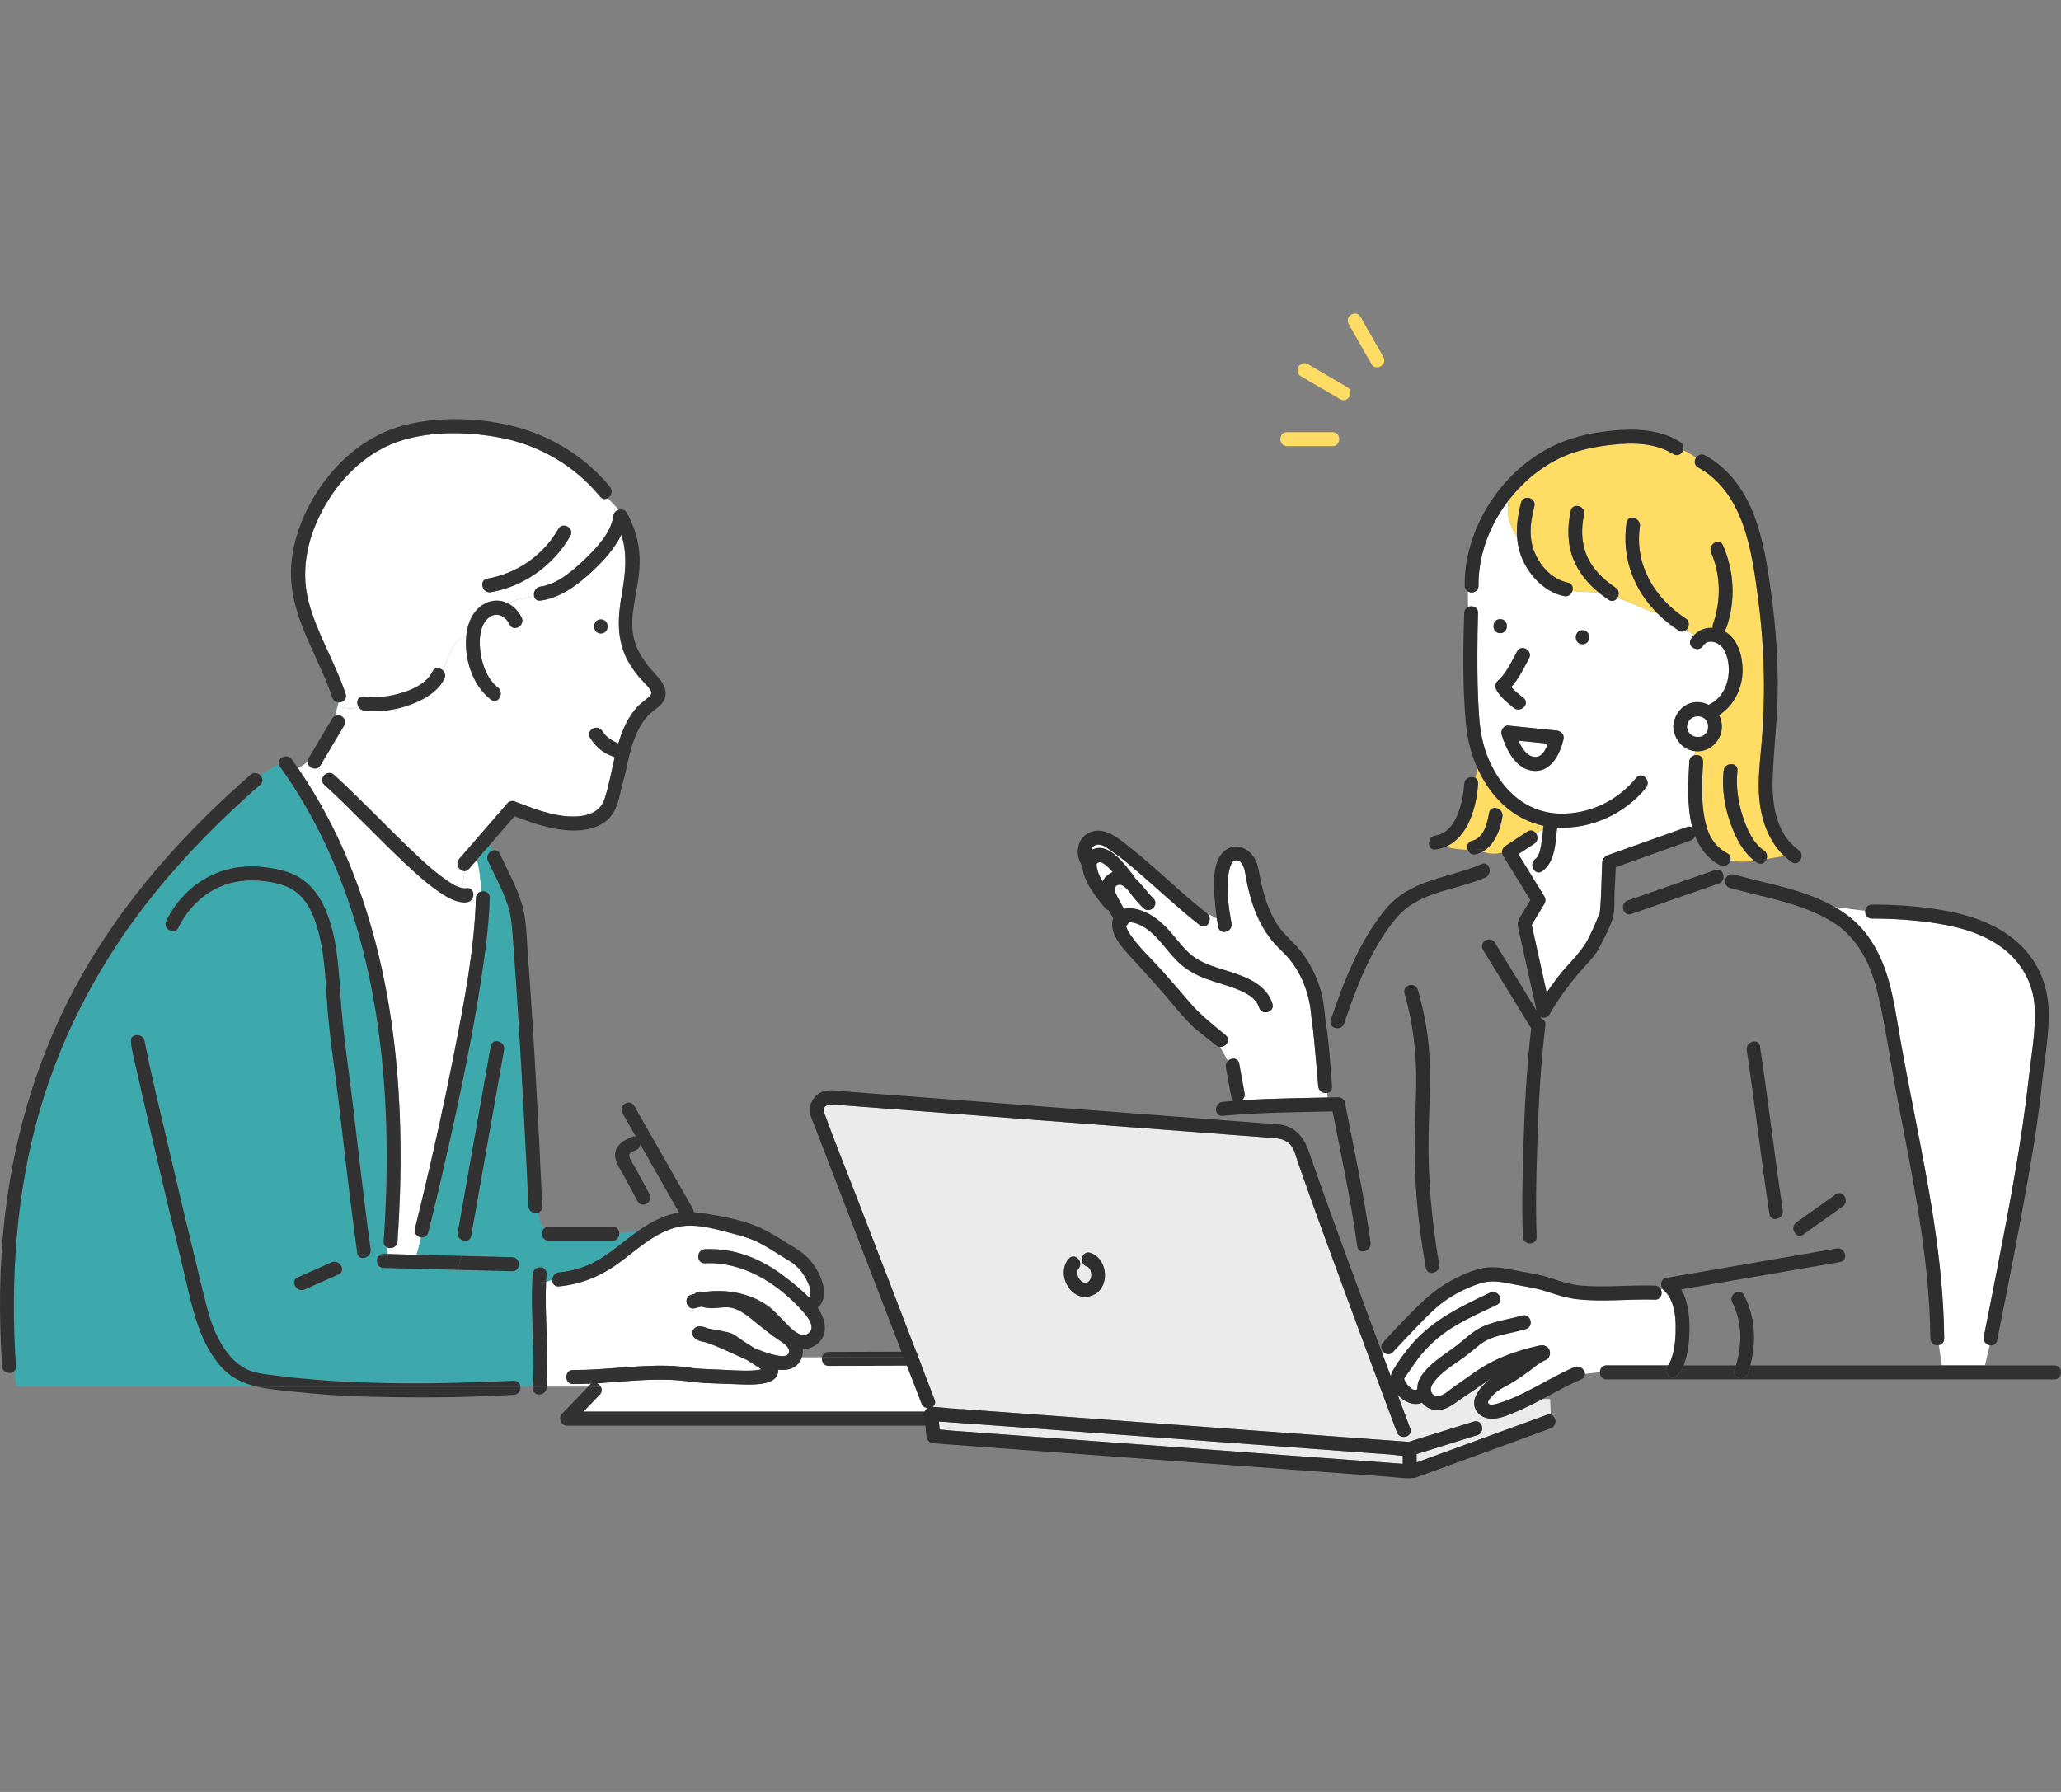 <svg width="230" height="200" viewBox="0 0 230 200" fill="none" xmlns="http://www.w3.org/2000/svg">
<rect x="0" y="0" width="230" height="200" fill="#808080" stroke="none"/>
<g clip-path="url(#clip0_69_664)">
<path d="M91.729 151.496C91.64 151.937 91.882 152.458 92.456 152.456C97.06 152.442 101.664 152.43 106.267 152.416C106.922 152.414 107.579 152.412 108.235 152.409C108.785 152.408 109.031 151.925 108.971 151.496H91.729Z" fill="#323232"/>
<path d="M108.234 152.409C107.578 152.411 106.921 152.412 106.266 152.416C101.662 152.43 97.057 152.442 92.455 152.456C91.881 152.458 91.639 151.937 91.728 151.496H89.486C89.319 151.997 88.966 152.427 88.468 152.667C87.971 152.908 87.395 152.943 86.836 152.882C86.856 153.072 86.829 153.273 86.732 153.485C86.319 154.389 84.897 154.481 84.051 154.524C83.317 154.56 82.569 154.505 81.837 154.481C80.797 154.45 79.756 154.413 78.716 154.362C77.757 154.317 76.828 154.161 75.87 154.076C72.812 153.807 69.759 154.201 66.702 154.386C66.702 154.4 66.702 154.414 66.7 154.43C66.839 154.506 66.958 154.622 67.038 154.761C67.192 155.032 67.202 155.382 66.922 155.67C66.316 156.298 65.71 156.926 65.106 157.554H107.083C108.433 155.676 109.783 153.798 111.132 151.92C111.436 151.496 111.95 151.512 112.285 151.738L112.425 151.496H108.971C109.031 151.925 108.786 152.408 108.236 152.409H108.234Z" fill="white"/>
<path d="M108.232 150.844C103.628 150.858 99.025 150.87 94.421 150.884C93.766 150.886 93.11 150.888 92.453 150.891C92.034 150.891 91.791 151.172 91.727 151.494H108.968C108.92 151.15 108.675 150.842 108.232 150.844Z" fill="#323232"/>
<path d="M112.284 151.74L111.772 152.63L112.284 151.74C111.949 151.512 111.436 151.498 111.132 151.921C109.782 153.799 108.433 155.678 107.083 157.556H65.105C65.711 156.927 66.317 156.3 66.922 155.671C67.2 155.384 67.192 155.033 67.038 154.763H66.654C66.569 155.127 66.384 155.446 66.199 155.823C66.384 155.448 66.569 155.127 66.654 154.763H65.642C64.67 155.77 63.698 156.778 62.727 157.786C62.262 158.267 62.599 159.121 63.273 159.121H106.08C106.511 159.121 106.964 159.16 107.393 159.121C108.047 159.06 108.326 158.47 108.684 157.973C109.944 156.219 111.204 154.466 112.465 152.711C112.742 152.325 112.586 151.946 112.286 151.74H112.284Z" fill="#323232"/>
<path d="M104.854 159.548C105.354 159.58 105.859 159.651 106.347 159.687C107.805 159.795 109.264 159.901 110.722 160.009C115.136 160.334 119.551 160.658 123.964 160.983C129.092 161.36 134.223 161.737 139.351 162.115C143.572 162.425 147.79 162.736 152.01 163.046C153.522 163.157 155.032 163.268 156.544 163.379V162.491C156.067 162.456 155.575 162.37 155.129 162.337C153.656 162.229 152.185 162.122 150.712 162.014C146.271 161.688 141.832 161.363 137.391 161.038C132.259 160.663 127.126 160.286 121.994 159.91C117.732 159.598 113.471 159.286 109.209 158.974C107.73 158.866 106.249 158.756 104.77 158.648C104.797 158.947 104.825 159.247 104.854 159.546V159.548Z" fill="#EBEBEB"/>
<path d="M85.114 152.943C84.984 152.891 85.091 152.943 85.114 152.943V152.943Z" fill="#3DA9AC"/>
<path d="M85.43 152.676C85.445 152.642 85.445 152.617 85.43 152.676V152.676Z" fill="#3DA9AC"/>
<path d="M123.036 98.377C123.184 98.055 123.44 97.76 123.843 97.506C123.955 97.434 124.068 97.378 124.177 97.329C124.139 97.286 124.102 97.242 124.062 97.198C123.84 96.957 123.607 96.71 123.344 96.513C123.284 96.468 122.81 96.191 123.014 96.289C122.8 96.184 122.885 96.219 122.667 96.238C122.669 96.238 122.641 96.242 122.545 96.267C122.57 96.261 122.556 96.247 122.443 96.325C122.44 96.331 122.437 96.339 122.429 96.353C122.394 96.424 122.4 96.356 122.377 96.519C122.363 96.621 122.428 97.001 122.496 97.21C122.625 97.616 122.814 98.002 123.036 98.376V98.377Z" fill="white"/>
<path d="M169.453 82.668C169.82 83.516 170.383 84.376 171.213 84.479C172.007 84.577 172.467 83.772 172.735 83.001C171.642 82.89 170.547 82.779 169.453 82.668Z" fill="white"/>
<path d="M185.766 144.076C185.799 144.104 185.786 144.092 185.766 144.076V144.076Z" fill="#3DA9AC"/>
<path d="M66.7 154.428C66.7 154.414 66.7 154.4 66.702 154.385C66.677 154.385 66.652 154.388 66.629 154.389C66.654 154.4 66.677 154.414 66.7 154.428V154.428Z" fill="#3DA9AC"/>
<path d="M112.422 151.496H113.178C113.076 151.233 112.976 150.97 112.875 150.709L112.422 151.496V151.496Z" fill="#3DA9AC"/>
<path d="M116.431 157.03C116.431 157.03 116.428 157.023 116.428 157.02C116.423 157.023 116.419 157.027 116.414 157.03C116.42 157.03 116.426 157.03 116.433 157.03H116.431Z" fill="#3DA9AC"/>
<path d="M179.286 152.394H186.141C186.148 152.385 186.158 152.376 186.167 152.368C186.158 152.374 186.159 152.368 186.19 152.329C186.209 152.305 186.218 152.296 186.221 152.291C186.354 152.089 186.448 151.875 186.528 151.647C186.944 150.451 187.024 149.095 187 147.839C186.978 146.757 186.81 145.617 186.244 144.679C186.111 144.46 185.997 144.332 185.826 144.139C185.814 144.125 185.774 144.089 185.741 144.059C185.669 144.013 185.609 143.953 185.558 143.884C185.49 143.897 185.422 143.906 185.354 143.914C185.576 144.385 185.357 145.074 184.694 145.052C181.776 144.959 178.814 145.343 175.908 144.991C174.745 144.851 173.664 144.491 172.553 144.128C171.278 143.712 169.988 143.557 168.682 143.292C167.445 143.038 166.32 142.848 165.092 143.26C163.898 143.661 162.746 144.21 161.684 144.891C160.197 145.845 158.969 147.2 157.746 148.468C156.971 149.27 156.206 150.08 155.454 150.903C155.108 151.279 154.656 151.176 154.386 150.887C154.334 150.918 154.28 150.945 154.223 150.964C154.551 151.849 154.88 152.734 155.208 153.619C155.25 153.378 155.341 153.134 155.487 152.885C156.12 151.817 156.874 150.804 157.692 149.877C160.039 147.215 163.136 145.781 166.271 144.28C167.164 143.851 167.946 145.201 167.05 145.629C164.781 146.718 162.317 147.741 160.382 149.4C159.783 149.913 159.225 150.474 158.707 151.068C157.994 151.888 157.46 152.807 156.819 153.674C156.779 153.739 156.74 153.805 156.7 153.871C156.711 153.939 156.725 154.01 156.76 154.075C156.879 154.293 156.994 154.493 157.164 154.676C157.459 154.993 157.82 155.27 158.164 155.056C158.153 154.574 158.279 154.077 158.569 153.634C159.711 151.894 161.728 150.94 163.258 149.611C164.142 148.843 164.933 148.219 166.052 147.822C167.293 147.382 168.605 147.193 169.868 146.832C170.826 146.558 171.231 148.067 170.278 148.34C169.05 148.69 167.779 148.881 166.568 149.293C165.47 149.669 164.773 150.393 163.888 151.095C162.577 152.135 160.789 153.04 159.862 154.485C159.555 154.964 159.595 155.61 160.243 155.799C160.903 155.991 161.704 155.159 162.233 154.801C163.613 153.869 164.958 152.788 166.439 152.028C168.151 151.15 170.041 150.549 171.915 150.157C172.14 150.11 172.336 150.157 172.49 150.255C173.07 150.419 173.204 151.494 172.461 151.803C171.79 152.083 171.162 152.648 170.559 153.093C169.999 153.508 169.422 153.897 168.831 154.266C168.133 154.704 167.252 155.039 166.68 155.641C166.541 155.786 166.032 156.294 166.056 156.524C166.101 156.951 166.866 156.726 167.148 156.643C168.157 156.351 169.129 155.93 170.07 155.463C171.956 154.524 173.752 153.422 175.691 152.591C176.3 152.33 176.854 152.856 176.874 153.345L178.544 153.153C178.553 152.77 178.8 152.391 179.288 152.391L179.286 152.394Z" fill="white"/>
<path d="M186.763 81.371C186.742 81.295 186.733 81.209 186.737 81.115C186.731 81.019 186.74 80.933 186.762 80.855C186.947 79.446 188.062 78.302 189.543 78.364C189.944 78.381 190.323 78.492 190.666 78.671C191.886 78.131 192.7 76.905 192.888 75.43C193.013 74.453 192.873 73.308 192.355 72.458C191.892 71.699 190.643 71.196 190.053 72.089C189.504 72.922 188.169 72.139 188.722 71.299C188.83 71.135 188.952 70.986 189.082 70.855C188.773 70.695 188.482 70.498 188.206 70.287C187.99 70.506 187.663 70.594 187.326 70.375C186.458 69.809 185.667 69.168 184.962 68.461C183.438 67.987 182.03 67.26 180.507 66.698C180.31 67.028 179.915 67.218 179.506 66.942C179.134 66.692 178.775 66.426 178.43 66.145C177.47 66.04 176.471 66.078 175.479 65.948C175.369 66.317 175.028 66.631 174.55 66.534C172.759 66.167 171.279 64.845 170.353 63.305C169.699 62.215 169.383 61.095 169.301 59.949C168.467 58.684 167.998 57.172 168.4 55.783C166.284 58.504 164.964 61.887 164.995 65.371C165.001 66.06 164.282 66.276 163.822 66.023C163.815 66.598 163.812 67.174 163.83 67.749C164.294 67.533 164.962 67.759 164.941 68.425C164.891 69.917 164.873 71.41 164.868 72.902C164.862 75.254 164.887 77.612 165.06 79.959C165.223 82.195 165.667 84.12 166.792 86.092C168.359 88.843 170.841 90.721 174.043 90.809C177.341 90.899 180.515 89.389 182.599 86.812C183.228 86.033 184.314 87.145 183.689 87.917C181.314 90.854 177.513 92.568 173.767 92.36C173.572 94.061 173.582 96.154 172.113 97.225C171.305 97.814 170.537 96.457 171.334 95.875C171.862 95.491 171.959 94.455 172.05 93.866C172.118 93.423 172.164 92.978 172.212 92.532C171.933 92.682 171.67 92.849 171.414 93.02C171.649 93.359 171.66 93.878 171.219 94.168C170.628 94.555 170.039 94.942 169.448 95.33C170.416 96.911 171.387 98.492 172.355 100.071C172.497 100.304 172.496 100.628 172.355 100.861C171.882 101.647 171.407 102.434 170.933 103.22C171.49 105.74 172.047 108.26 172.602 110.78C172.999 110.193 173.418 109.624 173.844 109.066C174.974 107.583 176.461 106.342 177.302 104.664C177.638 103.991 177.942 103.303 178.234 102.611C178.314 102.42 178.376 102.21 178.473 102.029C178.499 101.982 178.514 101.952 178.525 101.933C178.727 100.06 178.707 98.135 178.801 96.252C178.814 96.005 178.917 95.819 179.063 95.694C179.147 95.594 179.261 95.511 179.409 95.458C182.357 94.407 185.304 93.355 188.252 92.304C188.496 92.216 188.704 92.255 188.861 92.365C188.23 90.005 188.395 87.237 188.52 85.018C188.542 84.622 188.796 84.383 189.092 84.299C189.108 84.144 189.134 83.989 189.173 83.836C187.874 83.704 186.939 82.652 186.762 81.37L186.763 81.371ZM167.416 69.103C168.411 69.103 168.408 70.667 167.416 70.667C166.425 70.667 166.425 69.103 167.416 69.103ZM167.109 76.037C168.135 75.105 168.644 73.909 169.3 72.71C169.781 71.828 171.112 72.617 170.631 73.499C170.017 74.624 169.499 75.74 168.658 76.68C169.05 77.146 169.574 77.543 170.022 77.906C170.797 78.535 169.699 79.634 168.931 79.012C168.226 78.439 167.433 77.795 166.989 76.985C166.829 76.692 166.853 76.27 167.109 76.037V76.037ZM174.476 82.527C174.095 84.161 173.091 86.199 171.135 86.034C169.155 85.867 168.078 83.659 167.572 81.977C167.436 81.528 167.817 80.937 168.316 80.987C170.122 81.17 171.927 81.354 173.733 81.537C173.876 81.551 173.996 81.598 174.098 81.665C174.376 81.82 174.57 82.127 174.476 82.527V82.527ZM176.603 71.904C175.608 71.904 175.611 70.34 176.603 70.34C177.595 70.34 177.595 71.904 176.603 71.904Z" fill="white"/>
<path d="M199.12 95.546C197.082 93.623 196.313 90.756 196.269 87.949C196.243 86.21 196.459 84.479 196.603 82.75C196.749 80.992 196.829 79.23 196.848 77.466C196.885 73.972 196.677 70.474 196.225 67.012C195.532 61.687 194.668 55.005 189.507 52.176C189.051 51.926 189.046 51.438 189.268 51.099C188.829 50.747 188.341 50.459 187.826 50.243C187.681 50.67 187.218 50.988 186.731 50.681C184.729 49.422 182.258 49.386 179.983 49.63C178.061 49.837 176.049 50.226 174.28 51.036C172.476 51.863 170.864 53.066 169.494 54.511C169.11 54.916 168.746 55.343 168.4 55.785C167.998 57.174 168.467 58.686 169.301 59.951C169.212 58.702 169.4 57.421 169.741 56.118C169.995 55.144 171.482 55.56 171.228 56.534C170.679 58.639 170.532 60.591 171.686 62.517C172.415 63.736 173.552 64.74 174.962 65.029C175.457 65.13 175.593 65.57 175.48 65.95C176.47 66.08 177.472 66.042 178.431 66.147C177.206 65.145 176.182 63.926 175.582 62.414C174.897 60.689 174.902 58.825 175.284 57.03C175.494 56.045 176.981 56.464 176.771 57.446C176.461 58.899 176.457 60.411 176.995 61.811C177.617 63.426 178.884 64.654 180.285 65.593C180.703 65.875 180.711 66.36 180.507 66.699C182.029 67.26 183.438 67.987 184.962 68.461C182.336 65.829 180.947 62.295 181.516 58.356C181.659 57.363 183.146 57.787 183.003 58.772C182.387 63.035 184.642 66.769 188.104 69.026C188.602 69.351 188.525 69.964 188.204 70.289C188.48 70.501 188.772 70.698 189.08 70.857C189.643 70.286 190.39 70.027 191.147 70.074C191.113 69.948 191.118 69.805 191.173 69.644C192.075 67.049 192.04 64.205 190.957 61.668C190.567 60.754 191.895 59.958 192.288 60.879C193.536 63.798 193.709 67.045 192.66 70.058C192.603 70.224 192.509 70.347 192.396 70.433C192.493 70.487 192.591 70.543 192.685 70.607C193.965 71.475 194.449 73.218 194.465 74.707C194.488 76.815 193.478 78.799 191.829 79.819C192.035 80.202 192.153 80.637 192.153 81.097C192.151 82.587 190.929 83.849 189.452 83.854C189.356 83.854 189.262 83.849 189.169 83.84C189.129 83.993 189.105 84.148 189.089 84.302C189.543 84.174 190.093 84.412 190.059 85.022C189.928 87.371 189.786 89.88 190.416 92.176C190.784 93.524 191.503 94.575 192.737 95.229C193.084 95.413 193.174 95.734 193.1 96.028C193.993 96.225 194.897 96.201 195.802 96.09C194.511 95.089 193.721 93.552 193.163 92.032C192.469 90.145 192.131 88.043 192.344 86.035C192.449 85.044 193.993 85.036 193.886 86.035C193.701 87.779 193.954 89.532 194.502 91.189C194.948 92.537 195.639 94.111 196.845 94.933C197.198 95.174 197.255 95.562 197.141 95.881C197.801 95.762 198.461 95.635 199.117 95.549L199.12 95.546Z" fill="#FFDC64"/>
<path d="M60.337 141.434C59.703 141.049 58.76 141.401 57.843 141.453C57.74 141.703 57.515 141.892 57.163 141.885C56.563 141.869 55.963 141.853 55.363 141.839C53.938 141.803 52.511 141.766 51.086 141.73C51.086 141.736 51.083 141.742 51.081 141.748C51.081 141.742 51.084 141.736 51.086 141.73C48.328 141.659 45.57 141.589 42.81 141.517C42.045 141.497 41.871 140.565 42.285 140.15C41.936 140.107 41.603 140.017 41.319 139.842C41.072 140.512 39.991 140.685 39.872 139.845C39.082 134.233 38.468 128.599 37.794 122.972C37.335 119.141 36.713 115.327 36.471 111.474C36.284 108.509 36.138 105.431 35.103 102.62C34.668 101.437 33.997 100.255 32.97 99.508C31.709 98.591 29.913 98.321 28.401 98.269C24.631 98.138 21.574 100.177 19.896 103.552C19.448 104.451 18.117 103.658 18.565 102.762C20.567 98.74 24.465 96.379 28.928 96.735C30.58 96.867 32.433 97.204 33.81 98.2C34.969 99.039 35.777 100.24 36.334 101.553C37.591 104.521 37.787 107.863 37.99 111.047C38.251 115.145 38.89 119.196 39.377 123.271C40.02 128.66 40.608 134.055 41.364 139.429C41.385 139.581 41.368 139.72 41.322 139.842C41.607 140.017 41.939 140.107 42.288 140.15C42.411 140.027 42.585 139.949 42.814 139.953C42.966 139.958 43.121 139.961 43.273 139.966C43.238 139.716 43.205 139.468 43.176 139.223C42.954 139.112 42.797 138.89 42.82 138.554C43.11 134.306 43.228 130.047 43.108 125.79C42.715 111.955 39.738 97.866 31.819 86.385C31.814 86.386 31.808 86.389 31.804 86.391C31.808 86.389 31.814 86.386 31.819 86.385C31.626 86.106 31.433 85.826 31.236 85.551C31.176 85.466 31.136 85.382 31.114 85.301C30.377 85.626 29.709 86.105 29.026 86.516C29.322 86.79 29.427 87.248 29.038 87.589C24.801 91.29 20.814 95.29 17.266 99.678C11.533 106.77 7.093 114.894 4.511 123.693C1.774 133.023 1.144 142.81 1.777 152.487C1.794 152.745 1.704 152.934 1.562 153.059L1.829 154.761H28.652C27.175 154.414 25.802 153.804 24.685 152.554C22.006 149.558 21.326 145.27 20.408 141.481C19.16 136.333 17.946 131.177 16.749 126.017C16.245 123.843 15.744 121.67 15.259 119.491C15.025 118.437 14.715 117.358 14.605 116.279C14.503 115.277 16.047 115.288 16.148 116.279C16.123 116.043 16.145 116.254 16.182 116.437C16.904 120.115 17.807 123.762 18.657 127.41C19.814 132.378 20.985 137.342 22.194 142.297C22.54 143.714 22.873 145.139 23.263 146.545C23.925 148.934 25.344 151.915 27.735 152.917C28.683 153.314 29.812 153.406 30.82 153.539C32.354 153.743 33.898 153.888 35.441 154.015C38.553 154.27 41.663 154.353 44.785 154.393C48.982 154.448 53.143 154.271 57.333 154.113C57.785 154.096 58.03 154.41 58.07 154.762H59.455C59.748 150.576 59.134 146.393 59.447 142.207C59.488 141.666 59.959 141.417 60.371 141.462C60.361 141.453 60.35 141.442 60.336 141.436L60.337 141.434ZM37.773 142.246C36.517 142.802 35.262 143.359 34.005 143.917C33.104 144.318 32.319 142.97 33.226 142.568C34.481 142.011 35.737 141.454 36.994 140.896C37.895 140.496 38.68 141.844 37.773 142.246Z" fill="#3DA9AC"/>
<path d="M44.363 138.553C44.318 139.219 43.618 139.443 43.176 139.222C43.206 139.468 43.24 139.713 43.274 139.965C43.719 139.976 44.167 139.988 44.612 139.999C45.234 140.015 45.856 140.031 46.479 140.048C46.709 139.399 46.838 138.751 46.982 138.102C46.562 138.045 46.17 137.677 46.306 137.139C46.581 136.052 46.843 134.964 47.104 133.874C48.396 128.476 49.602 123.054 50.67 117.604C51.786 111.897 52.942 106.062 53.113 100.229C53.125 99.821 53.386 99.579 53.688 99.502C53.653 98.312 53.548 97.1 53.23 95.937C52.932 96.281 52.635 96.623 52.337 96.967C52.192 97.135 52.026 97.211 51.862 97.221C51.756 97.844 51.692 98.497 51.493 99.096C51.694 99.141 51.896 99.161 52.093 99.138C53.081 99.025 53.068 100.59 52.093 100.701C51.031 100.823 49.951 100.184 49.101 99.615C47.718 98.686 46.465 97.549 45.25 96.409C42.177 93.527 39.305 90.429 36.192 87.589C35.777 87.211 35.939 86.698 36.292 86.438C36.016 86.202 35.756 85.95 35.515 85.674C35.034 85.974 34.338 85.583 34.324 85.029C33.982 85.311 33.63 85.541 33.254 85.746C35.282 88.703 37.021 91.855 38.455 95.153C44.353 108.711 45.361 123.938 44.363 138.556V138.553Z" fill="white"/>
<path d="M53.688 99.501C54.134 99.387 54.672 99.629 54.656 100.228C54.565 103.319 54.142 106.403 53.673 109.457C52.71 115.72 51.415 121.932 50.027 128.11C49.317 131.266 48.586 134.418 47.795 137.554C47.684 137.992 47.324 138.148 46.983 138.101C46.838 138.75 46.71 139.397 46.48 140.046C48.157 140.089 49.832 140.132 51.509 140.175C51.666 139.627 51.817 139.071 51.913 138.497C51.47 138.483 50.994 138.098 51.096 137.516C52.319 130.601 53.542 123.686 54.765 116.771C54.941 115.781 56.426 116.203 56.252 117.187C55.029 124.102 53.806 131.017 52.582 137.932C52.51 138.337 52.22 138.506 51.911 138.497C51.816 139.071 51.665 139.627 51.507 140.175C53.394 140.223 55.279 140.272 57.165 140.32C57.807 140.337 58.033 140.996 57.845 141.452C58.761 141.401 59.706 141.049 60.339 141.433C60.352 141.44 60.363 141.451 60.375 141.46C60.722 141.498 61.027 141.746 60.993 142.204C60.972 142.494 60.955 142.783 60.943 143.071C61.175 143.013 61.408 142.932 61.641 142.847C61.649 142.461 61.896 142.057 62.379 142.01C64.12 141.84 65.719 141.305 67.202 140.361C68.538 139.51 69.73 138.458 71.013 137.53C71.067 137.491 71.123 137.454 71.177 137.415C70.492 137.488 69.801 137.547 69.105 137.601C69.147 138.02 68.9 138.473 68.365 138.473H61.239C60.447 138.473 60.287 137.483 60.756 137.078C60.343 136.653 60.136 136.038 60.048 135.341C59.605 135.486 59.005 135.249 58.977 134.629C58.925 133.468 58.868 132.306 58.811 131.144C58.539 125.616 58.245 120.088 57.905 114.563C57.717 111.496 57.517 108.43 57.282 105.366C57.168 103.878 57.125 102.398 56.648 100.972C56.082 99.274 55.205 97.704 54.453 96.085C54.2 95.54 54.581 95.035 55.018 94.919C54.898 94.705 54.779 94.493 54.665 94.279C54.188 94.831 53.71 95.382 53.232 95.934C53.548 97.097 53.654 98.309 53.69 99.499L53.688 99.501Z" fill="#3DA9AC"/>
<path d="M38.399 80.987C37.522 82.46 36.644 83.933 35.768 85.406C35.697 85.527 35.607 85.613 35.512 85.672C35.752 85.949 36.013 86.201 36.289 86.437C36.565 86.233 36.957 86.186 37.281 86.482C40.228 89.17 42.962 92.084 45.848 94.837C47.025 95.96 48.223 97.089 49.547 98.034C50.105 98.433 50.797 98.936 51.492 99.096C51.691 98.497 51.755 97.844 51.86 97.221C51.283 97.252 50.737 96.45 51.245 95.862C53.042 93.787 54.839 91.711 56.636 89.636C56.802 89.444 57.146 89.345 57.385 89.434C59.337 90.162 61.351 91.001 63.45 91.119C65.081 91.211 66.91 90.908 67.473 89.15C67.957 87.638 68.235 86.064 68.597 84.518C68.247 84.371 67.842 84.216 67.51 84.017C66.828 83.609 66.294 83.039 65.864 82.369C65.318 81.523 66.654 80.741 67.195 81.58C67.673 82.321 68.298 82.659 69 82.986C69.191 82.343 69.415 81.709 69.696 81.092C70.019 80.379 70.428 79.713 70.93 79.112C71.371 78.583 71.906 78.224 72.42 77.781C72.864 77.4 72.696 77.112 72.366 76.709C72.083 76.364 71.747 76.066 71.457 75.73C70.95 75.141 70.481 74.51 70.101 73.828C68.782 71.459 68.929 68.938 69.384 66.355C69.793 64.034 70.04 61.849 69.342 59.676C68.633 61.147 67.465 62.45 66.341 63.531C64.695 65.112 62.63 66.735 60.314 67.035C59.889 67.09 59.65 66.827 59.594 66.502C58.648 66.866 57.553 66.741 56.776 67.398C57.374 67.725 57.879 68.256 58.201 68.912C58.642 69.811 57.311 70.602 56.87 69.701C56.383 68.71 55.332 68.201 54.43 69.029C53.787 69.617 53.578 70.577 53.545 71.418C53.475 73.21 54.072 75.594 55.556 76.732C56.338 77.332 55.57 78.69 54.777 78.081C52.742 76.521 51.78 73.548 52.033 70.979C50.455 71.368 50.127 73.342 49.403 74.812C49.645 75.034 49.77 75.39 49.58 75.766C48.839 77.235 47.304 78.096 45.831 78.643C44.191 79.253 42.339 79.526 40.602 79.298C40.333 79.262 40.139 79.118 40.019 78.931C39.215 79.181 38.324 79.148 37.717 78.579C37.628 79.032 37.498 79.475 37.356 79.911C37.95 79.586 38.833 80.26 38.399 80.989V80.987ZM67.056 69.137C68.051 69.137 68.048 70.7 67.056 70.7C66.065 70.7 66.065 69.137 67.056 69.137Z" fill="white"/>
<path d="M40.022 78.929C39.705 78.434 39.894 77.64 40.605 77.732C42.092 77.928 43.605 77.737 45.028 77.271C46.268 76.865 47.631 76.203 48.251 74.974C48.514 74.453 49.072 74.502 49.407 74.81C50.132 73.338 50.459 71.365 52.036 70.977C52.058 70.758 52.087 70.541 52.127 70.328C52.371 69.016 53.133 67.727 54.407 67.232C55.237 66.909 56.073 67.011 56.779 67.397C57.557 66.741 58.652 66.867 59.598 66.501C59.525 66.076 59.767 65.543 60.318 65.471C62.169 65.232 63.958 63.671 65.254 62.425C66.52 61.206 68.204 59.464 68.436 57.61C68.484 57.225 68.749 56.989 69.045 56.904C68.67 56.453 68.231 56.033 67.817 55.602C67.558 55.754 67.231 55.746 66.978 55.434C64.199 52.038 60.267 49.717 55.994 48.882C52.414 48.183 48.433 48.071 44.915 49.129C41.264 50.229 38.322 52.959 36.388 56.232C34.453 59.508 33.464 63.344 34.429 67.105C35.358 70.719 37.411 73.912 38.569 77.446C38.768 78.053 38.245 78.438 37.756 78.399C37.747 78.458 37.733 78.516 37.721 78.574C38.326 79.143 39.219 79.176 40.022 78.926V78.929ZM54.379 64.587C57.7 64.002 60.603 61.998 62.309 59.042C62.81 58.173 64.143 58.961 63.64 59.832C61.749 63.108 58.484 65.444 54.788 66.095C53.816 66.267 53.401 64.759 54.378 64.587H54.379Z" fill="white"/>
<path d="M169.37 157.49C168.275 157.95 166.847 158.654 165.656 158.191C164.729 157.829 164.259 156.866 164.635 155.928C164.993 155.035 165.662 154.394 166.432 153.853C166.145 154.025 165.863 154.205 165.585 154.397C164.752 154.977 163.91 155.543 163.068 156.111C162.311 156.622 161.579 157.274 160.639 157.365C159.806 157.445 159.127 157.099 158.692 156.553C157.751 156.96 156.679 156.461 155.96 155.657C156.429 156.915 156.897 158.172 157.367 159.429C157.72 160.372 156.229 160.777 155.88 159.845C155.788 159.596 155.695 159.349 155.602 159.101C153.923 154.603 152.252 150.103 150.591 145.599C148.628 140.276 146.65 134.954 144.796 129.591C144.639 129.134 144.52 128.627 144.301 128.197C143.906 127.417 143.138 127.09 142.317 127.028C142.154 127.015 141.989 127.003 141.825 126.99C140.744 126.907 139.661 126.826 138.58 126.743C134.31 126.419 130.041 126.094 125.771 125.77C120.424 125.364 115.078 124.957 109.73 124.552C105.382 124.222 101.034 123.892 96.685 123.561C95.535 123.473 94.384 123.386 93.233 123.298C92.55 123.246 91.64 123.276 92.005 124.285C93.141 127.411 94.398 130.498 95.592 133.6C97.5 138.554 99.406 143.508 101.314 148.464C102.311 151.052 103.307 153.64 104.304 156.228C104.439 156.582 104.311 156.858 104.081 157.018C104.081 157.021 104.085 157.026 104.085 157.029C104.749 157.023 105.437 157.134 106.097 157.182C107.57 157.29 109.042 157.398 110.515 157.506C114.956 157.831 119.395 158.156 123.836 158.482C128.967 158.857 134.101 159.234 139.232 159.609C143.494 159.922 147.756 160.233 152.018 160.546C153.75 160.672 155.484 160.799 157.216 160.926C157.245 160.913 157.275 160.902 157.307 160.891C159.688 160.148 162.07 159.406 164.453 158.663C165.406 158.366 165.809 159.876 164.863 160.17C162.602 160.876 160.341 161.581 158.081 162.286V163.223C158.542 163.054 159.004 162.887 159.463 162.718C163.853 161.115 168.243 159.512 172.633 157.908C172.793 157.85 172.937 157.845 173.062 157.879L172.992 156.153L172.136 156.142C171.229 156.625 170.316 157.091 169.369 157.49H169.37ZM121.892 144.583C119.592 145.502 117.749 142.251 119.264 140.493C119.918 139.733 121.005 140.844 120.354 141.599C119.87 142.16 120.66 143.488 121.379 143.11C121.965 142.802 121.909 141.555 121.272 141.343C120.333 141.028 120.737 139.518 121.682 139.835C123.68 140.504 123.931 143.769 121.892 144.583V144.583Z" fill="#EBEBEB"/>
<path d="M168.005 94.418C168.816 93.885 169.629 93.353 170.441 92.82C170.832 92.564 171.21 92.723 171.415 93.022C171.673 92.85 171.935 92.683 172.213 92.534C172.225 92.411 172.239 92.289 172.253 92.165C169.457 91.572 167.217 89.758 165.687 87.263C165.364 86.737 165.087 86.209 164.846 85.674C164.784 86.065 164.729 86.459 164.676 86.856C164.854 86.978 164.97 87.184 164.95 87.475C164.771 90.101 163.84 93.444 161.305 94.512C162.104 94.713 162.949 94.827 163.799 94.852C163.655 94.459 163.779 93.97 164.292 93.838C165.587 93.51 165.983 91.904 166.173 90.74C166.335 89.749 167.822 90.171 167.66 91.156C167.448 92.45 166.944 93.87 165.94 94.709C166.947 94.54 167.916 94.225 168.77 93.737C167.914 94.225 166.947 94.54 165.94 94.709C165.784 94.839 165.617 94.955 165.437 95.055C166.15 95.307 166.896 95.355 167.624 95.172C167.599 94.878 167.754 94.581 168.004 94.417L168.005 94.418Z" fill="#FFDC64"/>
<path d="M147.113 121.248C146.964 119.488 146.817 117.729 146.643 115.971C146.609 115.632 146.575 115.293 146.536 114.955C146.526 114.858 146.484 114.573 146.523 114.828C146.512 114.76 146.504 114.689 146.492 114.619C146.348 113.817 146.328 113 146.191 112.198C145.864 110.287 145.056 108.414 143.803 106.939C143.228 106.262 142.537 105.701 141.975 105.009C141.445 104.356 140.98 103.652 140.604 102.897C139.811 101.306 139.327 99.547 139.028 97.799C138.937 97.266 138.764 96.071 138.013 96.019C137.474 95.982 137.268 96.721 137.177 97.137C136.763 99.003 137.095 101.177 137.436 103.037C137.616 104.023 136.129 104.442 135.949 103.453C135.893 103.147 135.844 102.839 135.798 102.531C135.431 102.329 135.068 102.132 134.7 101.929C135.437 102.543 134.676 103.866 133.899 103.26C131.573 101.442 129.421 99.406 127.185 97.48C126.145 96.585 125.096 95.692 123.964 94.918C123.5 94.601 122.889 94.102 122.294 94.312C121.971 94.426 121.832 94.643 121.805 94.892C123.663 93.789 125.55 96.54 126.525 97.754C126.586 97.832 126.631 97.911 126.662 97.994C127.425 98.695 128.09 99.674 128.701 100.254C129.428 100.944 128.334 102.048 127.61 101.36C127.168 100.939 126.764 100.478 126.387 99.996C126.07 99.588 125.414 98.564 124.775 98.767C124.132 98.973 124.501 99.688 124.698 100.08C124.931 100.545 125.192 100.995 125.448 101.447C125.73 101.374 126.036 101.353 126.34 101.386C127.711 101.535 128.969 102.353 129.944 103.3C130.91 104.24 131.655 105.385 132.637 106.309C133.637 107.249 134.86 107.702 136.139 108.106C138.327 108.797 141.213 109.521 142.002 112.017C142.305 112.978 140.815 113.387 140.515 112.433C140.163 111.322 138.964 110.756 137.97 110.364C136.836 109.918 135.647 109.635 134.508 109.202C133.405 108.783 132.415 108.229 131.548 107.413C130.686 106.601 130.006 105.619 129.199 104.756C128.42 103.923 127.359 103.036 126.181 102.931C126.1 102.923 126.033 102.925 125.972 102.931C125.917 103.094 125.807 103.234 125.672 103.335C125.726 103.699 126.077 104.212 126.258 104.471C127.214 105.846 128.531 107.031 129.642 108.281C130.737 109.513 131.814 110.763 132.892 112.009C134.075 113.377 135.417 114.383 136.791 115.543C137.413 116.067 136.804 116.893 136.148 116.839C136.443 117.362 136.736 117.882 137.03 118.405C137.42 118.018 138.173 118.026 138.297 118.711C138.496 119.807 138.695 120.902 138.895 121.998C138.96 122.353 138.809 122.633 138.58 122.802C141.764 122.591 144.975 122.564 148.164 122.488C148.147 122.319 148.128 122.15 148.111 121.98C147.689 122.055 147.17 121.807 147.123 121.243L147.113 121.248Z" fill="white"/>
<path d="M37.508 78.342C37.573 78.429 37.644 78.508 37.719 78.578C37.73 78.519 37.744 78.461 37.755 78.403C37.67 78.397 37.588 78.376 37.509 78.343L37.508 78.342Z" fill="#3DA9AC"/>
<path d="M222.039 150.143C221.644 150.06 221.282 149.699 221.386 149.183C221.863 146.825 222.327 144.463 222.785 142.102C224.201 134.817 225.613 127.54 226.426 120.159C226.708 117.59 227.215 114.977 227.06 112.383C226.915 109.954 225.813 107.805 223.992 106.224C221.844 104.362 218.972 103.514 216.23 103.076C213.818 102.692 211.339 102.523 208.896 102.523C208.365 102.523 208.118 102.077 208.154 101.663L204.77 101.242C205.323 101.563 205.857 101.918 206.368 102.318C209.048 104.418 210.387 107.572 211.124 110.841C211.542 112.698 211.809 114.591 212.146 116.464C212.547 118.697 212.98 120.925 213.413 123.152C215.096 131.8 216.885 140.54 216.963 149.389C216.966 149.819 216.688 150.063 216.369 150.127L216.7 152.393H221.516L222.04 150.142L222.039 150.143Z" fill="white"/>
<path d="M87.16 149.725C86.203 149.096 85.325 148.397 84.435 147.673C83.605 146.999 82.629 146.149 81.549 145.952C80.884 145.831 80.201 145.997 79.534 146.011C79.093 146.02 78.681 145.963 78.281 145.836C78.037 145.884 77.798 145.942 77.565 146.01C76.607 146.285 76.201 144.776 77.154 144.502C77.278 144.466 77.403 144.436 77.528 144.405C77.742 144.18 78.072 144.064 78.422 144.225C80.873 143.837 83.557 144.269 85.603 145.691C86.32 146.189 86.903 146.87 87.518 147.486C88.041 148.01 88.854 148.976 89.659 149.006C90.148 149.024 90.614 148.569 90.568 148.075C90.503 147.37 89.877 146.684 89.429 146.191C86.676 143.156 82.834 140.793 78.671 140.993C77.677 141.041 77.682 139.476 78.671 139.429C81.944 139.271 84.915 140.466 87.501 142.438C88.454 143.165 89.415 143.923 90.253 144.794C90.762 144.327 90.188 143.17 89.941 142.712C89.462 141.822 88.851 141.177 87.996 140.668C87.003 140.077 86.045 139.429 85.032 138.872C84.105 138.363 83.165 138.045 82.147 137.786C80.167 137.279 77.768 136.478 75.722 136.93C73.22 137.482 71.273 139.315 69.272 140.812C67.176 142.378 64.98 143.323 62.378 143.578C61.877 143.626 61.631 143.248 61.641 142.851C61.408 142.935 61.175 143.016 60.942 143.074C60.761 146.971 61.275 150.865 61.002 154.764H65.645C65.708 154.698 65.771 154.632 65.834 154.567C65.891 154.507 65.95 154.462 66.01 154.427C65.324 154.46 64.639 154.481 63.953 154.476C62.959 154.468 62.959 152.904 63.953 152.912C67.496 152.937 71.017 152.335 74.562 152.441C75.373 152.466 76.181 152.534 76.986 152.646C77.178 152.673 77.367 152.709 77.559 152.735C77.563 152.735 77.566 152.735 77.569 152.735C77.674 152.745 77.778 152.751 77.882 152.759C78.658 152.809 79.437 152.835 80.215 152.865C81.498 152.914 82.818 153.039 84.102 152.961C84.335 152.946 84.574 152.912 84.802 152.871C84.837 152.865 84.894 152.846 84.958 152.824C84.426 152.462 83.876 152.124 83.335 151.778C81.803 151.111 80.306 150.327 78.728 149.811C78.569 149.78 78.41 149.749 78.253 149.713C77.625 149.569 76.834 148.937 77.5 148.263C77.895 147.864 78.518 148.072 79.03 148.279C79.204 148.311 79.38 148.344 79.555 148.376C80.073 148.469 80.594 148.554 81.106 148.673C81.99 148.877 82.209 149.198 82.994 149.708C83.377 149.957 83.761 150.2 84.145 150.446C84.953 150.792 85.775 151.1 86.608 151.27C87.011 151.351 87.893 151.52 88.049 150.97C88.197 150.452 87.514 149.96 87.162 149.728L87.16 149.725Z" fill="white"/>
<path d="M88.386 151.495H89.484C89.582 151.202 89.616 150.887 89.579 150.569C89.918 150.585 90.265 150.524 90.618 150.36C92.477 149.489 92.333 147.518 91.292 146.045C91.277 146.022 91.26 146 91.243 145.978C92.614 144.736 91.753 142.519 90.822 141.199C90.254 140.394 89.606 139.815 88.77 139.316C87.601 138.62 86.477 137.843 85.26 137.232C83.21 136.204 80.774 135.774 78.531 135.415C78.158 135.355 77.79 135.31 77.424 135.286C77.424 135.164 77.39 135.036 77.316 134.905C75.14 131.083 72.965 127.259 70.788 123.438C70.292 122.567 68.959 123.353 69.457 124.227C69.954 125.1 70.451 125.972 70.947 126.845C70.824 126.814 70.683 126.82 70.528 126.879C69.419 127.303 68.291 128.121 68.738 129.488C68.974 130.212 69.44 130.887 69.8 131.555C70.25 132.395 70.7 133.233 71.151 134.073C71.626 134.956 72.957 134.168 72.482 133.283C71.961 132.312 71.439 131.339 70.918 130.368C70.714 129.988 70.346 129.519 70.241 129.1C70.13 128.653 70.569 128.528 70.938 128.387C71.257 128.265 71.418 128.004 71.452 127.73C72.895 130.267 74.339 132.803 75.783 135.339C75.459 135.385 75.133 135.454 74.806 135.551C73.495 135.938 72.288 136.628 71.172 137.418C72.266 137.299 73.34 137.141 74.373 136.9C73.34 137.143 72.266 137.3 71.172 137.418C71.118 137.457 71.063 137.494 71.009 137.533C69.727 138.459 68.533 139.513 67.198 140.364C65.715 141.308 64.114 141.842 62.374 142.014C61.892 142.061 61.645 142.466 61.637 142.85C61.975 142.727 62.313 142.599 62.65 142.53C62.313 142.599 61.975 142.727 61.637 142.85C61.628 143.247 61.873 143.626 62.374 143.577C64.976 143.323 67.173 142.378 69.269 140.811C71.27 139.315 73.216 137.482 75.718 136.93C77.766 136.478 80.163 137.279 82.144 137.785C83.162 138.046 84.101 138.362 85.028 138.872C86.04 139.429 86.999 140.076 87.993 140.667C88.847 141.177 89.46 141.821 89.938 142.711C90.185 143.169 90.758 144.325 90.249 144.794C89.412 143.921 88.453 143.163 87.498 142.437C84.911 140.467 81.94 139.271 78.667 139.429C77.678 139.476 77.674 141.041 78.667 140.993C82.83 140.792 86.673 143.155 89.426 146.191C89.873 146.683 90.498 147.37 90.564 148.075C90.61 148.569 90.145 149.024 89.656 149.005C88.85 148.976 88.038 148.009 87.515 147.485C86.899 146.869 86.318 146.189 85.599 145.69C83.555 144.269 80.87 143.839 78.419 144.225C78.069 144.064 77.739 144.18 77.524 144.405C77.399 144.436 77.274 144.466 77.151 144.502C76.198 144.775 76.602 146.284 77.561 146.009C77.796 145.942 78.035 145.884 78.277 145.836C78.678 145.962 79.09 146.02 79.531 146.011C80.199 145.997 80.881 145.831 81.545 145.951C82.625 146.148 83.602 146.999 84.431 147.673C85.321 148.397 86.199 149.098 87.157 149.725C87.509 149.956 88.192 150.449 88.044 150.966C87.886 151.517 87.006 151.348 86.603 151.267C85.77 151.096 84.948 150.788 84.14 150.442C83.756 150.197 83.372 149.953 82.989 149.704C82.204 149.195 81.987 148.874 81.101 148.669C80.588 148.55 80.066 148.466 79.549 148.372C79.375 148.341 79.199 148.308 79.025 148.275C78.513 148.067 77.89 147.861 77.495 148.259C76.827 148.933 77.62 149.565 78.248 149.709C78.405 149.745 78.564 149.778 78.723 149.808C80.301 150.324 81.798 151.107 83.33 151.775C83.871 152.12 84.421 152.46 84.953 152.821C84.889 152.843 84.831 152.862 84.797 152.868C84.567 152.909 84.328 152.943 84.097 152.957C82.813 153.035 81.491 152.91 80.21 152.862C79.432 152.832 78.653 152.805 77.877 152.755C77.773 152.749 77.669 152.741 77.564 152.732C77.561 152.732 77.557 152.732 77.554 152.732C77.362 152.704 77.173 152.669 76.981 152.643C76.176 152.53 75.368 152.461 74.557 152.438C71.012 152.331 67.491 152.934 63.948 152.909C62.954 152.901 62.954 154.464 63.948 154.472C64.634 154.477 65.32 154.457 66.005 154.424C65.945 154.46 65.885 154.505 65.829 154.563C65.766 154.629 65.703 154.694 65.64 154.76H66.651C66.676 154.654 66.692 154.544 66.698 154.429C66.675 154.416 66.651 154.4 66.627 154.389C66.651 154.389 66.676 154.386 66.699 154.385C66.702 154.247 66.692 154.102 66.659 153.942C66.69 154.102 66.702 154.247 66.699 154.385C69.755 154.2 72.809 153.806 75.868 154.075C76.826 154.16 77.752 154.316 78.713 154.361C79.753 154.41 80.793 154.447 81.834 154.48C82.568 154.502 83.315 154.558 84.049 154.522C84.894 154.482 86.316 154.388 86.73 153.484C86.827 153.271 86.855 153.07 86.833 152.88C87.393 152.941 87.968 152.907 88.465 152.666C88.965 152.424 89.316 151.994 89.483 151.495H88.385H88.386ZM85.113 152.943C85.09 152.943 84.984 152.89 85.113 152.943V152.943ZM85.429 152.676C85.445 152.616 85.445 152.641 85.429 152.676V152.676Z" fill="#323232"/>
<path d="M67.037 154.761C66.956 154.622 66.838 154.506 66.699 154.43C66.694 154.545 66.677 154.655 66.652 154.761H67.037Z" fill="#323232"/>
<path d="M229.254 152.395H221.513L221.194 153.763L221.513 152.395H216.697L216.815 153.197L216.697 152.395H195.328C195.25 152.695 195.163 152.993 195.063 153.292C194.745 154.241 193.257 153.832 193.576 152.876C193.63 152.717 193.679 152.556 193.727 152.395H187.89C187.704 152.861 187.468 153.316 187.059 153.616C186.308 154.168 185.589 153.025 186.141 152.395H179.287C178.799 152.395 178.551 152.771 178.543 153.156L179.83 153.008L178.543 153.156C178.534 153.553 178.781 153.958 179.287 153.958H229.254C230.246 153.958 230.248 152.395 229.254 152.395V152.395Z" fill="#323232"/>
<path d="M43.303 140.189C43.293 140.114 43.282 140.039 43.271 139.964C43.118 139.959 42.964 139.956 42.811 139.952C42.583 139.945 42.409 140.023 42.285 140.149C42.618 140.191 42.967 140.192 43.303 140.189V140.189Z" fill="#323232"/>
<path d="M46.479 140.048C46.427 140.198 46.368 140.348 46.303 140.497C46.37 140.346 46.427 140.196 46.479 140.048C45.858 140.032 45.236 140.016 44.613 139.999C44.167 139.988 43.72 139.976 43.274 139.965C43.285 140.04 43.295 140.113 43.306 140.19C43.487 140.188 43.666 140.184 43.835 140.184C43.666 140.184 43.488 140.187 43.306 140.19C43.328 140.342 43.349 140.497 43.373 140.653C43.351 140.495 43.328 140.342 43.306 140.19C42.97 140.195 42.621 140.192 42.288 140.149C41.875 140.565 42.049 141.497 42.814 141.516C45.572 141.586 48.33 141.657 51.09 141.729C51.204 141.214 51.358 140.698 51.508 140.176C49.831 140.134 48.156 140.09 46.479 140.048V140.048Z" fill="#323232"/>
<path d="M57.162 140.321C55.275 140.273 53.389 140.224 51.504 140.176C51.354 140.698 51.2 141.214 51.086 141.729C52.511 141.765 53.938 141.802 55.363 141.838C55.963 141.854 56.563 141.869 57.163 141.883C57.515 141.893 57.74 141.702 57.843 141.452C57.645 141.463 57.446 141.461 57.253 141.433C57.446 141.461 57.645 141.463 57.843 141.452C58.032 140.995 57.805 140.335 57.163 140.32L57.162 140.321Z" fill="#323232"/>
<path d="M28.652 154.762C29.862 155.046 31.14 155.154 32.41 155.292C35.178 155.592 37.958 155.806 40.742 155.877C46.054 156.011 51.356 156.021 56.662 155.711C56.885 155.698 57.109 155.686 57.333 155.677C57.873 155.656 58.118 155.182 58.07 154.762H28.652Z" fill="#323232"/>
<path d="M57.334 154.113C53.145 154.271 48.983 154.446 44.786 154.393C41.664 154.352 38.554 154.269 35.442 154.014C33.899 153.888 32.355 153.744 30.821 153.539C29.813 153.405 28.684 153.314 27.736 152.917C25.345 151.914 23.926 148.935 23.264 146.544C22.875 145.138 22.542 143.715 22.195 142.297C20.986 137.343 19.815 132.378 18.658 127.41C17.808 123.762 16.905 120.115 16.183 116.437C16.147 116.254 16.126 116.043 16.149 116.279C16.049 115.288 14.505 115.277 14.606 116.279C14.716 117.358 15.024 118.435 15.26 119.491C15.746 121.669 16.248 123.843 16.75 126.017C17.947 131.177 19.161 136.333 20.409 141.481C21.327 145.27 22.009 149.558 24.686 152.554C25.803 153.803 27.176 154.413 28.654 154.76H58.071C58.031 154.409 57.786 154.094 57.334 154.111V154.113Z" fill="#323232"/>
<path d="M60.516 134.631C60.079 125.067 59.581 115.5 58.867 105.953C58.745 104.319 58.739 102.601 58.279 101.02C57.696 99.015 56.658 97.18 55.784 95.299C55.361 94.389 54.031 95.182 54.453 96.089C55.204 97.706 56.081 99.276 56.647 100.976C57.123 102.402 57.167 103.881 57.281 105.37C57.516 108.433 57.716 111.5 57.904 114.567C58.244 120.091 58.538 125.619 58.81 131.147C58.867 132.309 58.922 133.471 58.977 134.633C59.004 135.252 59.604 135.49 60.047 135.345C59.965 134.705 59.984 133.997 60.032 133.304C59.982 133.997 59.965 134.705 60.047 135.345C60.322 135.254 60.536 135.018 60.519 134.633L60.516 134.631Z" fill="#323232"/>
<path d="M53.112 100.227C52.94 106.06 51.785 111.895 50.668 117.603C49.601 123.052 48.396 128.474 47.102 133.872C46.842 134.962 46.578 136.05 46.305 137.137C46.169 137.675 46.561 138.043 46.98 138.101C47.116 137.492 47.267 136.882 47.534 136.274C47.267 136.882 47.116 137.492 46.98 138.101C47.321 138.147 47.682 137.991 47.792 137.553C48.583 134.418 49.314 131.265 50.024 128.11C51.412 121.931 52.707 115.72 53.67 109.457C54.139 106.404 54.562 103.321 54.653 100.227C54.682 99.22 53.139 99.222 53.11 100.227H53.112Z" fill="#323232"/>
<path d="M27.944 86.482C20.561 92.931 13.919 100.357 9.065 108.964C4.49 117.079 1.7 126.052 0.591 135.317C-0.091 141.012 -0.143 146.767 0.232 152.487C0.281 153.23 1.148 153.424 1.56 153.06L1.333 151.61L1.56 153.06C1.702 152.935 1.791 152.744 1.774 152.487C1.142 142.809 1.771 133.021 4.509 123.693C7.093 114.892 11.53 106.769 17.264 99.678C20.811 95.29 24.798 91.289 29.036 87.589C29.788 86.931 28.693 85.83 27.945 86.483L27.944 86.482Z" fill="#323232"/>
<path d="M36.189 87.587C39.302 90.427 42.174 93.525 45.247 96.407C46.462 97.547 47.713 98.684 49.098 99.613C49.948 100.182 51.028 100.822 52.09 100.7C53.065 100.589 53.078 99.023 52.09 99.136C51.207 99.236 50.266 98.546 49.544 98.032C48.22 97.089 47.022 95.958 45.845 94.835C42.959 92.082 40.226 89.168 37.278 86.48C36.542 85.809 35.447 86.912 36.188 87.586L36.189 87.587Z" fill="#323232"/>
<path d="M37.068 80.199C36.19 81.672 35.312 83.145 34.436 84.618C33.922 85.481 35.255 86.269 35.767 85.408C36.645 83.935 37.523 82.462 38.399 80.989C38.912 80.125 37.58 79.337 37.068 80.199Z" fill="#323232"/>
<path d="M68.051 137.681C68.403 137.656 68.753 137.63 69.103 137.603C69.067 137.245 68.822 136.912 68.362 136.912H61.236C61.034 136.912 60.874 136.978 60.754 137.081C61.159 137.499 61.764 137.735 62.652 137.681C61.764 137.735 61.159 137.5 60.754 137.081C60.286 137.486 60.445 138.476 61.236 138.476H68.362C68.898 138.476 69.143 138.022 69.103 137.603C68.753 137.63 68.403 137.656 68.051 137.681Z" fill="#323232"/>
<path d="M60.495 143.149C60.643 143.138 60.791 143.11 60.939 143.074C60.953 142.785 60.968 142.495 60.99 142.207C61.024 141.748 60.72 141.5 60.371 141.463C60.609 141.666 60.511 142.542 60.493 143.151L60.495 143.149Z" fill="#323232"/>
<path d="M60.941 143.073C60.793 143.109 60.645 143.137 60.497 143.148C60.495 143.204 60.493 143.259 60.493 143.31C60.493 143.259 60.493 143.204 60.497 143.148C60.444 143.152 60.392 143.154 60.339 143.154C60.392 143.154 60.444 143.151 60.497 143.148C60.515 142.541 60.612 141.664 60.375 141.46C59.963 141.415 59.491 141.664 59.451 142.205C59.138 146.392 59.753 150.574 59.459 154.76H61.001C61.274 150.862 60.76 146.97 60.941 143.071V143.073Z" fill="#323232"/>
<path d="M59.456 154.762C59.453 154.806 59.451 154.851 59.448 154.895C59.372 155.899 60.917 155.894 60.991 154.895C60.994 154.851 60.996 154.806 60.999 154.762H59.456Z" fill="#323232"/>
<path d="M67.059 70.701C68.051 70.701 68.054 69.137 67.059 69.137C66.064 69.137 66.064 70.701 67.059 70.701Z" fill="#323232"/>
<path d="M37.079 77.864C37.39 78.815 38.88 78.407 38.566 77.448C37.407 73.914 35.354 70.721 34.426 67.107C33.46 63.346 34.449 59.51 36.385 56.234C38.319 52.961 41.261 50.23 44.911 49.131C48.43 48.072 52.411 48.183 55.991 48.884C60.264 49.719 64.195 52.04 66.975 55.436C67.609 56.212 68.695 55.1 68.065 54.331C65.445 51.127 61.795 48.82 57.842 47.719C54.003 46.649 49.579 46.457 45.686 47.317C41.748 48.187 38.518 50.581 36.126 53.824C33.787 56.994 32.128 61.203 32.529 65.215C32.984 69.771 35.68 73.603 37.077 77.867L37.079 77.864Z" fill="#323232"/>
<path d="M52.127 70.329C51.626 73.026 52.573 76.385 54.782 78.081C55.573 78.687 56.343 77.33 55.561 76.731C54.077 75.593 53.478 73.211 53.549 71.417C53.582 70.576 53.791 69.616 54.435 69.028C55.337 68.202 56.389 68.709 56.875 69.7C57.318 70.601 58.649 69.81 58.206 68.911C57.506 67.483 55.943 66.635 54.408 67.233C53.133 67.728 52.373 69.017 52.129 70.329H52.127Z" fill="#323232"/>
<path d="M65.254 62.425C63.958 63.671 62.169 65.23 60.318 65.471C59.346 65.598 59.334 67.163 60.318 67.035C62.633 66.735 64.698 65.113 66.344 63.531C67.467 62.45 68.635 61.149 69.346 59.676C70.041 61.851 69.796 64.034 69.387 66.355C68.932 68.938 68.786 71.459 70.105 73.828C70.484 74.51 70.953 75.141 71.46 75.73C71.752 76.066 72.088 76.364 72.369 76.708C72.699 77.112 72.867 77.4 72.423 77.781C71.909 78.224 71.374 78.583 70.933 79.112C70.431 79.711 70.023 80.379 69.699 81.092C69.418 81.709 69.195 82.343 69.003 82.985C68.301 82.659 67.677 82.321 67.198 81.58C66.657 80.741 65.321 81.523 65.867 82.369C66.299 83.037 66.831 83.609 67.513 84.017C67.845 84.216 68.251 84.371 68.601 84.518C68.238 86.064 67.96 87.638 67.476 89.15C66.913 90.907 65.084 91.211 63.453 91.119C61.354 91 59.34 90.162 57.389 89.434C57.148 89.345 56.806 89.442 56.639 89.636C54.842 91.711 53.045 93.787 51.248 95.862C50.596 96.615 51.683 97.726 52.339 96.967C54.031 95.014 55.723 93.059 57.415 91.106C59.128 91.746 60.854 92.376 62.676 92.607C64.328 92.817 66.29 92.718 67.649 91.624C68.747 90.739 69.04 89.38 69.326 88.06C69.471 87.392 69.702 86.749 69.839 86.083C70.013 85.236 70.195 84.388 70.438 83.556C70.879 82.035 71.53 80.501 72.768 79.47C73.353 78.984 74.039 78.597 74.235 77.795C74.46 76.876 73.887 76.069 73.305 75.431C72.156 74.169 71.12 72.915 70.728 71.201C70.441 69.948 70.563 68.642 70.769 67.387C71.016 65.882 71.349 64.383 71.385 62.852C71.426 60.997 70.978 59.232 70.145 57.588C70.097 57.493 70.038 57.418 69.973 57.36C69.83 56.625 68.548 56.715 68.437 57.61C68.206 59.465 66.521 61.208 65.255 62.425H65.254Z" fill="#323232"/>
<path d="M54.787 66.096C58.481 65.445 61.748 63.107 63.639 59.833C64.142 58.962 62.809 58.175 62.308 59.043C60.602 61.997 57.699 64.002 54.378 64.588C53.402 64.76 53.815 66.268 54.788 66.096H54.787Z" fill="#323232"/>
<path d="M45.831 78.641C47.304 78.094 48.839 77.232 49.581 75.764C50.032 74.869 48.701 74.078 48.249 74.974C47.629 76.203 46.267 76.865 45.026 77.271C43.603 77.737 42.089 77.928 40.603 77.733C39.622 77.604 39.632 79.168 40.603 79.296C42.34 79.525 44.193 79.251 45.832 78.641H45.831Z" fill="#323232"/>
<path d="M38.454 95.15C36.859 91.486 34.894 87.997 32.566 84.759C31.988 83.954 30.649 84.732 31.235 85.549C39.594 97.178 42.705 111.617 43.107 125.788C43.228 130.044 43.111 134.304 42.819 138.551C42.796 138.887 42.953 139.109 43.175 139.22C43.109 138.667 43.063 138.118 43.063 137.522C43.063 138.118 43.109 138.667 43.175 139.22C43.618 139.441 44.317 139.217 44.361 138.551C45.359 123.933 44.352 108.707 38.454 95.148V95.15Z" fill="#323232"/>
<path d="M41.362 139.427C40.606 134.054 40.018 128.657 39.375 123.268C38.888 119.193 38.249 115.141 37.988 111.044C37.786 107.86 37.59 104.517 36.332 101.551C35.775 100.237 34.967 99.038 33.808 98.198C32.431 97.2 30.578 96.864 28.927 96.733C24.463 96.376 20.565 98.737 18.563 102.759C18.117 103.655 19.447 104.448 19.894 103.549C21.574 100.176 24.631 98.137 28.399 98.267C29.911 98.32 31.708 98.59 32.968 99.505C33.997 100.253 34.666 101.435 35.101 102.617C36.136 105.429 36.282 108.506 36.469 111.471C36.711 115.324 37.333 119.138 37.793 122.97C38.467 128.596 39.082 134.23 39.87 139.843C39.989 140.683 41.07 140.509 41.317 139.84C41.092 139.701 40.894 139.51 40.745 139.244C40.894 139.51 41.09 139.701 41.317 139.84C41.362 139.718 41.38 139.579 41.359 139.427H41.362Z" fill="#323232"/>
<path d="M182.599 86.813C180.515 89.39 177.341 90.901 174.043 90.81C170.841 90.722 168.359 88.844 166.792 86.094C165.669 84.122 165.223 82.198 165.06 79.96C164.888 77.613 164.862 75.255 164.868 72.903C164.873 71.411 164.891 69.918 164.941 68.426C164.962 67.76 164.295 67.536 163.83 67.75C163.864 68.803 163.977 69.855 164.296 70.908C163.977 69.855 163.864 68.803 163.83 67.75C163.593 67.86 163.409 68.085 163.398 68.426C163.269 72.365 163.226 76.348 163.542 80.278C163.698 82.212 164.077 83.975 164.844 85.674C164.947 85.013 165.066 84.362 165.222 83.731C165.066 84.362 164.947 85.013 164.844 85.674C165.084 86.209 165.362 86.738 165.684 87.263C167.214 89.757 169.454 91.573 172.251 92.166C172.237 92.288 172.223 92.411 172.21 92.535C172.345 92.463 172.482 92.394 172.625 92.333C172.482 92.396 172.345 92.463 172.21 92.535C172.163 92.98 172.118 93.426 172.048 93.869C171.957 94.457 171.86 95.492 171.333 95.878C170.534 96.461 171.303 97.817 172.112 97.228C173.58 96.155 173.569 94.063 173.765 92.363C177.512 92.569 181.312 90.857 183.688 87.92C184.313 87.147 183.227 86.036 182.597 86.814L182.599 86.813Z" fill="#2E2E2E"/>
<path d="M187.511 49.329C185.588 48.12 183.256 47.857 181.036 47.978C178.888 48.095 176.622 48.461 174.6 49.224C170.475 50.782 167.062 54.123 165.141 58.116C164.054 60.378 163.431 62.848 163.454 65.372C163.457 65.689 163.613 65.906 163.824 66.024C163.829 65.619 163.835 65.214 163.835 64.809C163.835 65.214 163.829 65.619 163.824 66.024C164.282 66.277 165.002 66.061 164.996 65.372C164.964 61.886 166.286 58.505 168.402 55.784C168.532 55.335 168.751 54.899 169.081 54.488C168.752 54.899 168.532 55.335 168.402 55.784C168.746 55.342 169.111 54.915 169.496 54.51C170.865 53.065 172.477 51.862 174.282 51.035C176.051 50.223 178.062 49.835 179.984 49.629C182.259 49.385 184.73 49.421 186.732 50.68C187.22 50.986 187.683 50.667 187.828 50.242C187.255 50.001 186.652 49.849 186.048 49.798C186.652 49.849 187.255 50.001 187.828 50.242C187.934 49.928 187.869 49.556 187.511 49.33V49.329Z" fill="#2E2E2E"/>
<path d="M164.674 86.858C164.551 87.787 164.441 88.73 164.298 89.673C164.441 88.728 164.552 87.785 164.674 86.858C164.244 86.561 163.454 86.769 163.405 87.477C163.272 89.422 162.553 92.933 160.193 93.252C159.223 93.383 159.211 94.949 160.193 94.816C160.593 94.761 160.961 94.658 161.302 94.514C160.954 94.426 160.614 94.325 160.286 94.207C160.613 94.325 160.954 94.428 161.302 94.514C163.838 93.446 164.768 90.103 164.947 87.477C164.967 87.185 164.85 86.978 164.674 86.858V86.858Z" fill="#2E2E2E"/>
<path d="M165.939 94.712C166.941 93.873 167.447 92.453 167.659 91.159C167.821 90.174 166.334 89.752 166.172 90.743C165.98 91.907 165.586 93.513 164.291 93.841C163.778 93.971 163.654 94.462 163.798 94.855C164.515 94.875 165.237 94.829 165.939 94.712Z" fill="#2E2E2E"/>
<path d="M163.801 94.853C163.926 95.196 164.254 95.462 164.705 95.349C165.185 95.227 165.594 95.004 165.944 94.711C165.242 94.828 164.52 94.875 163.802 94.853H163.801Z" fill="#2E2E2E"/>
<path d="M200.709 94.862C198.172 93.061 197.717 89.665 197.828 86.761C197.961 83.298 198.406 79.878 198.394 76.405C198.38 72.956 198.121 69.514 197.646 66.098C197.239 63.162 196.775 60.133 195.69 57.362C194.615 54.612 192.886 52.25 190.285 50.823C189.867 50.595 189.473 50.784 189.269 51.096C189.837 51.551 190.323 52.114 190.674 52.767C190.323 52.114 189.837 51.551 189.269 51.096C189.045 51.436 189.052 51.923 189.508 52.173C194.669 55.002 195.533 61.685 196.225 67.008C196.676 70.472 196.886 73.971 196.849 77.462C196.83 79.226 196.748 80.989 196.603 82.746C196.46 84.476 196.244 86.207 196.27 87.946C196.313 90.753 197.082 93.621 199.121 95.543C199.704 95.468 200.282 95.425 200.856 95.457C200.282 95.425 199.704 95.468 199.121 95.543C199.372 95.781 199.64 96.004 199.932 96.21C200.746 96.789 201.519 95.433 200.711 94.861L200.709 94.862Z" fill="#2E2E2E"/>
<path d="M196.069 96.279C196.539 96.6 196.991 96.298 197.144 95.877C196.698 95.957 196.251 96.032 195.805 96.087C195.891 96.154 195.979 96.218 196.069 96.279Z" fill="#2E2E2E"/>
<path d="M196.849 94.93C195.643 94.107 194.95 92.534 194.506 91.186C193.959 89.528 193.706 87.775 193.891 86.032C193.997 85.032 192.453 85.04 192.348 86.032C192.135 88.041 192.473 90.141 193.167 92.029C193.726 93.549 194.515 95.086 195.807 96.087C196.252 96.032 196.7 95.957 197.145 95.877C197.26 95.558 197.202 95.17 196.849 94.93V94.93Z" fill="#2E2E2E"/>
<path d="M192.739 95.225C191.505 94.572 190.786 93.521 190.418 92.173C189.79 89.877 189.93 87.369 190.061 85.019C190.095 84.41 189.545 84.171 189.091 84.299C189.006 85.161 189.232 86.041 189.131 86.856C189.232 86.041 189.005 85.159 189.091 84.299C188.795 84.384 188.542 84.623 188.519 85.019C188.394 87.237 188.229 90.005 188.86 92.365C188.703 92.256 188.494 92.217 188.251 92.304C185.303 93.355 182.355 94.407 179.408 95.458C179.26 95.511 179.146 95.594 179.062 95.694C178.914 95.82 178.812 96.006 178.8 96.253C178.707 98.135 178.726 100.059 178.524 101.934C178.513 101.953 178.498 101.982 178.471 102.029C178.374 102.211 178.313 102.422 178.232 102.611C177.941 103.304 177.637 103.993 177.301 104.664C176.46 106.342 174.973 107.582 173.843 109.066C173.417 109.625 172.997 110.194 172.601 110.78C172.044 108.261 171.487 105.74 170.932 103.221C171.406 102.434 171.881 101.648 172.354 100.861C172.494 100.628 172.496 100.304 172.354 100.071C171.385 98.49 170.415 96.909 169.447 95.33C170.037 94.942 170.627 94.556 171.217 94.168C171.658 93.879 171.648 93.36 171.413 93.02C170.864 93.386 170.334 93.772 169.695 94.049C170.334 93.772 170.864 93.386 171.413 93.02C171.208 92.722 170.83 92.562 170.438 92.819C169.627 93.352 168.814 93.884 168.003 94.417C167.66 94.642 167.498 95.114 167.727 95.486C167.873 95.727 168.021 95.966 168.168 96.207C168.523 96.124 168.877 96.035 169.232 95.927C168.877 96.035 168.523 96.126 168.168 96.207C169.039 97.627 169.909 99.049 170.781 100.469C170.371 101.141 169.951 101.81 169.562 102.494C169.246 103.05 169.416 103.51 169.547 104.098C170.051 106.386 170.557 108.672 171.062 110.96C171.196 111.567 171.33 112.172 171.463 112.779C169.919 110.259 168.375 107.739 166.831 105.219C166.308 104.366 164.973 105.151 165.499 106.009C167.264 108.89 169.03 111.77 170.795 114.652C170.821 114.694 170.849 114.73 170.878 114.765C170.366 119.164 170.136 123.598 170.002 128.024C169.9 131.355 169.814 134.704 169.946 138.037C169.986 139.039 171.529 139.045 171.489 138.037C171.356 134.704 171.443 131.355 171.544 128.024C171.683 123.481 171.919 118.929 172.461 114.416C172.507 114.033 172.306 113.798 172.035 113.711C171.993 113.642 171.952 113.575 171.91 113.506C172.255 113.67 172.726 113.586 172.928 113.212C173.462 112.228 174.108 111.296 174.77 110.399C175.481 109.434 176.249 108.511 177.06 107.632C177.62 107.026 178.097 106.486 178.482 105.751C179.039 104.692 179.721 103.462 180.02 102.294C180.231 101.469 180.134 100.472 180.176 99.627C180.222 98.683 180.268 97.737 180.316 96.792C183.097 95.799 185.88 94.808 188.661 93.815C188.937 93.716 189.094 93.514 189.158 93.288C189.685 94.661 190.554 95.832 191.962 96.578C192.182 96.694 192.395 96.697 192.577 96.628C192.358 96.312 192.144 96.012 191.908 95.774C192.144 96.013 192.358 96.312 192.577 96.628C192.836 96.531 193.035 96.29 193.102 96.028C192.702 95.94 192.303 95.807 191.908 95.618C192.303 95.807 192.702 95.938 193.102 96.028C193.176 95.734 193.088 95.413 192.739 95.228V95.225Z" fill="#2E2E2E"/>
<path d="M194.465 74.707C194.449 73.218 193.965 71.474 192.685 70.606C192.591 70.542 192.494 70.486 192.396 70.433C192.509 70.347 192.603 70.223 192.66 70.057C193.709 67.044 193.536 63.798 192.288 60.878C191.895 59.957 190.565 60.753 190.957 61.668C192.042 64.204 192.077 67.049 191.173 69.643C191.118 69.802 191.115 69.946 191.147 70.073C190.388 70.026 189.643 70.286 189.08 70.856C189.606 71.13 190.183 71.294 190.828 71.222C190.184 71.294 189.608 71.13 189.08 70.856C188.951 70.988 188.83 71.136 188.721 71.301C188.167 72.14 189.503 72.924 190.052 72.09C190.641 71.197 191.89 71.701 192.353 72.459C192.871 73.31 193.012 74.455 192.887 75.432C192.697 76.907 191.883 78.133 190.664 78.672C190.322 78.494 189.941 78.383 189.541 78.366C188.061 78.303 186.944 79.448 186.76 80.857C186.74 80.933 186.731 81.021 186.736 81.116C186.731 81.21 186.74 81.296 186.762 81.373C186.939 82.655 187.874 83.708 189.173 83.839C189.25 83.537 189.381 83.239 189.595 82.949C189.381 83.239 189.25 83.536 189.173 83.839C189.265 83.848 189.359 83.853 189.455 83.853C190.931 83.85 192.153 82.586 192.156 81.096C192.156 80.636 192.038 80.2 191.832 79.819C193.481 78.799 194.491 76.814 194.468 74.707H194.465ZM188.276 81.115C188.35 79.598 190.599 79.567 190.61 81.096C190.623 82.626 188.364 82.632 188.276 81.115Z" fill="#2E2E2E"/>
<path d="M188.277 81.114C188.365 82.631 190.624 82.625 190.612 81.095C190.599 79.564 188.35 79.596 188.277 81.114Z" fill="white"/>
<path d="M176.602 71.908C177.594 71.908 177.597 70.344 176.602 70.344C175.607 70.344 175.607 71.908 176.602 71.908Z" fill="#2E2E2E"/>
<path d="M167.413 69.103C166.421 69.103 166.418 70.668 167.413 70.668C168.408 70.668 168.408 69.103 167.413 69.103Z" fill="#2E2E2E"/>
<path d="M168.93 79.013C169.698 79.635 170.796 78.536 170.02 77.907C169.573 77.544 169.049 77.145 168.657 76.681C169.498 75.741 170.016 74.625 170.63 73.5C171.111 72.62 169.78 71.83 169.299 72.71C168.643 73.91 168.136 75.106 167.108 76.038C166.851 76.271 166.828 76.694 166.988 76.986C167.432 77.796 168.225 78.44 168.93 79.013V79.013Z" fill="#2E2E2E"/>
<path d="M171.134 86.035C173.09 86.199 174.094 84.163 174.475 82.528C174.567 82.127 174.374 81.821 174.097 81.666C173.995 81.599 173.875 81.553 173.731 81.538C171.925 81.355 170.12 81.17 168.314 80.987C167.816 80.937 167.435 81.528 167.571 81.977C168.077 83.658 169.153 85.868 171.134 86.035V86.035ZM171.214 84.479C170.384 84.376 169.821 83.516 169.454 82.668C170.548 82.779 171.643 82.891 172.736 83.001C172.468 83.772 172.008 84.576 171.214 84.479Z" fill="#2E2E2E"/>
<path d="M191.403 97.099C188.152 98.234 184.899 99.368 181.647 100.503C180.714 100.829 181.115 102.339 182.058 102.011C185.309 100.876 188.562 99.742 191.814 98.607C192.747 98.281 192.346 96.771 191.403 97.099Z" fill="#2E2E2E"/>
<path d="M180.509 66.697C180.711 66.358 180.705 65.871 180.287 65.592C178.886 64.652 177.619 63.424 176.997 61.809C176.459 60.408 176.463 58.897 176.773 57.444C176.983 56.464 175.496 56.043 175.286 57.028C174.904 58.824 174.899 60.688 175.584 62.413C176.184 63.923 177.208 65.141 178.433 66.145C178.984 66.206 179.522 66.312 180.034 66.53C180.195 66.585 180.352 66.641 180.509 66.699V66.697Z" fill="#2E2E2E"/>
<path d="M180.031 66.529C179.517 66.312 178.981 66.206 178.43 66.144C178.774 66.426 179.135 66.694 179.507 66.942C179.916 67.218 180.311 67.027 180.508 66.698C180.351 66.64 180.192 66.584 180.033 66.529H180.031Z" fill="#2E2E2E"/>
<path d="M188.105 69.023C184.644 66.766 182.388 63.032 183.004 58.769C183.146 57.785 181.66 57.36 181.517 58.353C180.948 62.292 182.338 65.828 184.963 68.458C185.56 68.643 186.174 68.791 186.82 68.873C186.174 68.791 185.56 68.644 184.963 68.458C185.668 69.163 186.459 69.806 187.327 70.372C187.664 70.591 187.991 70.504 188.207 70.285C187.937 70.078 187.681 69.861 187.435 69.654C187.681 69.861 187.937 70.078 188.207 70.285C188.527 69.959 188.603 69.346 188.106 69.021L188.105 69.023Z" fill="#2E2E2E"/>
<path d="M174.96 65.025C173.552 64.736 172.414 63.732 171.684 62.514C170.53 60.587 170.677 58.634 171.226 56.531C171.481 55.557 169.994 55.142 169.739 56.115C169.398 57.419 169.21 58.698 169.3 59.948C169.838 60.764 170.529 61.479 171.237 61.992C170.529 61.479 169.839 60.764 169.3 59.948C169.381 61.094 169.697 62.214 170.351 63.304C171.277 64.844 172.758 66.167 174.548 66.533C175.025 66.63 175.368 66.315 175.477 65.946C174.985 65.882 174.495 65.776 174.013 65.588C174.495 65.776 174.985 65.881 175.477 65.946C175.59 65.565 175.454 65.125 174.959 65.025H174.96Z" fill="#2E2E2E"/>
<path d="M164.609 97.023C165.104 96.873 165.599 96.755 166.093 96.649C165.937 96.421 165.667 96.3 165.325 96.447C161.672 98.009 157.416 98.138 154.694 101.401C151.723 104.962 149.996 109.461 148.507 113.819C148.398 114.14 148.493 114.398 148.68 114.564C148.907 114.279 149.138 114.008 149.339 113.757C149.14 114.01 148.908 114.279 148.68 114.564C149.05 114.894 149.778 114.864 149.994 114.235C151.39 110.149 152.996 105.85 155.785 102.508C157.039 101.004 158.576 100.246 160.404 99.648C162.175 99.071 164.018 98.69 165.735 97.956C166.298 97.715 166.355 97.032 166.093 96.65C165.598 96.757 165.103 96.874 164.609 97.024V97.023Z" fill="#2E2E2E"/>
<path d="M216.962 149.39C216.885 140.541 215.096 131.801 213.413 123.153C212.979 120.926 212.548 118.698 212.145 116.465C211.807 114.59 211.542 112.699 211.124 110.841C210.387 107.573 209.048 104.419 206.367 102.319C205.856 101.918 205.321 101.563 204.769 101.243L198.743 100.494L204.769 101.243C201.352 99.263 197.208 98.642 193.475 97.598C193.396 97.576 193.322 97.566 193.252 97.566C193.731 98.165 194.307 98.666 195.147 98.744C194.307 98.666 193.73 98.165 193.252 97.566C192.459 97.568 192.186 98.86 193.065 99.105C196.892 100.176 201.013 100.774 204.464 102.883C207.373 104.661 208.793 107.689 209.561 110.93C210.458 114.718 210.965 118.62 211.707 122.441C212.535 126.711 213.387 130.978 214.076 135.274C214.826 139.943 215.38 144.655 215.421 149.392C215.426 149.969 215.936 150.216 216.37 150.13L216.072 148.097L216.37 150.13C216.691 150.066 216.968 149.822 216.964 149.392L216.962 149.39Z" fill="#2E2E2E"/>
<path d="M228.611 112.57C228.498 110.111 227.635 107.856 225.998 106.021C223.84 103.602 220.666 102.348 217.573 101.737C214.737 101.175 211.784 100.961 208.894 100.961C208.431 100.961 208.184 101.3 208.152 101.665L208.616 101.723L208.152 101.665C208.116 102.081 208.363 102.525 208.894 102.525C211.337 102.525 213.814 102.694 216.228 103.078C218.969 103.515 221.841 104.364 223.99 106.226C225.813 107.807 226.913 109.954 227.058 112.384C227.213 114.979 226.708 117.593 226.424 120.161C225.611 127.542 224.199 134.818 222.784 142.104C222.325 144.465 221.861 146.827 221.385 149.185C221.28 149.701 221.642 150.062 222.037 150.145L222.404 148.57L222.037 150.145C222.393 150.22 222.777 150.068 222.871 149.601C224.115 143.447 225.312 137.281 226.408 131.098C227.014 127.68 227.542 124.272 227.895 120.818C228.173 118.089 228.734 115.324 228.609 112.572L228.611 112.57Z" fill="#2E2E2E"/>
<path d="M141.995 112.022C141.207 109.526 138.321 108.802 136.132 108.111C134.853 107.707 133.632 107.254 132.63 106.314C131.648 105.39 130.903 104.245 129.937 103.305C128.963 102.358 127.704 101.54 126.333 101.391C126.029 101.358 125.723 101.379 125.441 101.452C125.185 100.999 124.924 100.55 124.691 100.085C124.494 99.693 124.124 98.977 124.769 98.772C125.406 98.569 126.061 99.593 126.38 100.001C126.757 100.483 127.161 100.944 127.604 101.365C128.327 102.053 129.421 100.949 128.694 100.259C128.083 99.679 127.419 98.7 126.655 97.999C126.624 97.918 126.581 97.837 126.518 97.758C125.543 96.547 123.656 93.794 121.798 94.897C121.826 94.647 121.964 94.429 122.287 94.317C122.882 94.107 123.493 94.606 123.957 94.923C125.088 95.698 126.138 96.59 127.178 97.485C129.416 99.41 131.566 101.446 133.892 103.265C134.677 103.878 135.447 102.52 134.671 101.915C131.761 99.641 129.151 96.997 126.252 94.708C125.103 93.801 123.633 92.415 122.052 92.767C120.262 93.166 119.827 95.166 120.73 96.6C120.751 96.631 120.771 96.659 120.792 96.686C120.832 98.359 122.541 100.401 123.325 101.349C123.447 101.496 123.584 101.574 123.721 101.601C123.892 101.909 124.07 102.206 124.23 102.484C124.186 102.605 124.153 102.734 124.135 102.874C123.942 104.319 125.125 105.64 126.013 106.611C127.304 108.018 128.582 109.438 129.84 110.875C130.898 112.084 131.89 113.406 133.056 114.511C133.875 115.287 134.827 115.933 135.688 116.66C135.83 116.78 135.984 116.838 136.135 116.851C135.907 116.446 135.678 116.042 135.45 115.637C135.678 116.042 135.907 116.446 136.135 116.851C136.792 116.904 137.4 116.078 136.778 115.554C135.404 114.394 134.062 113.388 132.879 112.02C131.801 110.772 130.724 109.524 129.629 108.292C128.518 107.043 127.201 105.857 126.245 104.483C126.064 104.223 125.713 103.71 125.659 103.346C125.794 103.244 125.904 103.105 125.959 102.942C126.02 102.935 126.087 102.935 126.168 102.942C127.346 103.047 128.409 103.935 129.186 104.767C129.993 105.631 130.673 106.613 131.535 107.424C132.402 108.241 133.392 108.794 134.495 109.213C135.634 109.646 136.823 109.929 137.957 110.375C138.951 110.766 140.152 111.332 140.502 112.444C140.804 113.398 142.292 112.991 141.989 112.028L141.995 112.022ZM122.665 96.24C122.665 96.24 122.659 96.24 122.652 96.24C122.659 96.24 122.662 96.24 122.665 96.24ZM123.843 97.507C123.441 97.76 123.184 98.056 123.036 98.378C122.814 98.006 122.626 97.618 122.497 97.213C122.43 97.003 122.364 96.623 122.378 96.522C122.401 96.359 122.395 96.428 122.43 96.356C122.436 96.342 122.441 96.334 122.444 96.328C122.557 96.251 122.571 96.263 122.546 96.27C122.642 96.245 122.669 96.24 122.668 96.24C122.885 96.221 122.8 96.187 123.015 96.292C122.811 96.192 123.285 96.47 123.345 96.515C123.607 96.712 123.84 96.959 124.062 97.2C124.102 97.243 124.139 97.288 124.178 97.332C124.068 97.38 123.957 97.436 123.843 97.508V97.507Z" fill="#2E2E2E"/>
<path d="M148.134 115.319C147.89 115.71 147.702 116.127 147.639 116.57C147.701 116.127 147.89 115.711 148.134 115.319C148.089 114.972 148.043 114.626 147.987 114.282C147.974 114.199 147.958 114.116 147.944 114.033C147.929 113.952 147.918 113.877 147.915 113.854C147.805 112.911 147.744 111.969 147.52 111.04C147.043 109.054 146.083 107.17 144.731 105.65C144.079 104.918 143.329 104.305 142.757 103.498C142.171 102.673 141.717 101.753 141.381 100.798C141.06 99.888 140.826 98.946 140.631 98C140.44 97.066 140.371 96.206 139.754 95.437C138.673 94.089 136.832 94.186 136.016 95.77C135.325 97.109 135.443 98.882 135.552 100.338C135.631 101.379 135.757 102.425 135.946 103.453C136.128 104.441 137.613 104.022 137.432 103.037C137.092 101.176 136.76 99.002 137.173 97.137C137.266 96.721 137.471 95.981 138.009 96.019C138.76 96.07 138.933 97.265 139.024 97.798C139.323 99.548 139.808 101.307 140.601 102.896C140.977 103.651 141.441 104.355 141.972 105.009C142.535 105.7 143.224 106.261 143.8 106.939C145.052 108.413 145.86 110.288 146.187 112.198C146.325 113 146.345 113.816 146.488 114.618C146.501 114.687 146.51 114.757 146.519 114.828C146.48 114.573 146.522 114.856 146.533 114.954C146.571 115.292 146.607 115.632 146.639 115.971C146.812 117.729 146.96 119.488 147.11 121.247C147.195 122.242 148.737 122.251 148.652 121.247C148.486 119.281 148.384 117.283 148.132 115.317L148.134 115.319Z" fill="#2E2E2E"/>
<path d="M119.267 140.496C117.752 142.254 119.595 145.504 121.895 144.586C123.934 143.771 123.683 140.506 121.685 139.838C120.741 139.522 120.336 141.031 121.275 141.346C121.912 141.558 121.966 142.805 121.381 143.113C120.663 143.491 119.873 142.163 120.357 141.602C121.008 140.847 119.921 139.736 119.267 140.496V140.496Z" fill="#2E2E2E"/>
<path d="M204.956 139.347C199.403 140.304 193.849 141.263 188.296 142.22C187.505 142.356 186.713 142.492 185.922 142.63C185.325 142.733 185.24 143.469 185.553 143.884C185.994 143.807 186.42 143.644 186.817 143.31C186.42 143.644 185.994 143.807 185.553 143.884C185.604 143.951 185.666 144.012 185.737 144.059C185.771 144.089 185.809 144.124 185.822 144.139C185.994 144.331 186.109 144.459 186.24 144.678C186.806 145.616 186.974 146.756 186.996 147.838C187.02 149.094 186.94 150.45 186.524 151.646C186.445 151.873 186.349 152.089 186.217 152.291C186.212 152.294 186.204 152.305 186.186 152.328C186.155 152.366 186.153 152.373 186.163 152.367C186.153 152.377 186.146 152.386 186.136 152.394C185.584 153.024 186.303 154.167 187.054 153.615C187.464 153.315 187.7 152.86 187.886 152.394C187.893 152.377 187.899 152.359 187.907 152.341C188.45 150.952 188.564 149.316 188.536 147.838C188.512 146.625 188.3 145.078 187.623 143.913C192.746 143.03 197.867 142.146 202.989 141.264C203.781 141.128 204.572 140.992 205.363 140.855C206.339 140.686 205.926 139.178 204.953 139.347H204.956ZM185.763 144.076C185.783 144.092 185.797 144.104 185.763 144.076V144.076Z" fill="#2E2E2E"/>
<path d="M195.064 153.292C195.164 152.995 195.251 152.695 195.329 152.395C196.019 149.764 195.897 147.056 194.646 144.574C194.194 143.678 192.863 144.468 193.315 145.364C194.444 147.606 194.421 150.044 193.728 152.395C193.68 152.556 193.631 152.717 193.577 152.876C193.258 153.832 194.748 154.241 195.064 153.292Z" fill="#2E2E2E"/>
<path d="M185.35 143.914C184.824 143.975 184.278 143.935 183.732 143.935C184.278 143.935 184.824 143.975 185.35 143.914C185.239 143.679 185.02 143.499 184.69 143.488C181.961 143.401 179.215 143.71 176.491 143.488C175.259 143.387 174.128 143.003 172.959 142.622C171.642 142.192 170.311 142.035 168.961 141.759C167.798 141.519 166.66 141.315 165.475 141.537C164.235 141.768 162.981 142.375 161.872 142.972C160.145 143.901 158.761 145.213 157.39 146.605C156.359 147.651 155.349 148.717 154.357 149.8C154.026 150.161 154.12 150.611 154.38 150.89C154.669 150.719 154.902 150.394 155.196 150.195C154.902 150.394 154.669 150.719 154.38 150.89C154.652 151.179 155.102 151.282 155.448 150.905C156.202 150.083 156.967 149.273 157.74 148.47C158.963 147.202 160.191 145.848 161.678 144.894C162.74 144.212 163.894 143.663 165.087 143.263C166.314 142.85 167.437 143.043 168.676 143.294C169.984 143.562 171.272 143.716 172.547 144.131C173.658 144.494 174.739 144.852 175.902 144.994C178.808 145.348 181.77 144.961 184.688 145.055C185.351 145.077 185.57 144.387 185.348 143.917L185.35 143.914Z" fill="#2E2E2E"/>
<path d="M175.732 153.479L176.873 153.348C176.853 152.858 176.299 152.333 175.69 152.594C173.751 153.424 171.956 154.528 170.069 155.465C169.129 155.933 168.157 156.353 167.148 156.646C166.866 156.727 166.101 156.954 166.056 156.527C166.031 156.297 166.54 155.789 166.679 155.643C167.251 155.041 168.134 154.707 168.831 154.269C169.42 153.898 169.997 153.509 170.558 153.096C171.162 152.65 171.788 152.086 172.46 151.806C173.204 151.496 173.07 150.422 172.49 150.258C172.335 150.158 172.139 150.112 171.914 150.159C170.04 150.552 168.152 151.154 166.439 152.031C164.956 152.791 163.613 153.871 162.232 154.803C161.703 155.16 160.903 155.994 160.243 155.801C159.595 155.612 159.555 154.968 159.862 154.488C160.787 153.043 162.575 152.137 163.887 151.097C164.773 150.395 165.47 149.67 166.568 149.296C167.777 148.883 169.05 148.694 170.278 148.342C171.231 148.07 170.827 146.559 169.867 146.834C168.604 147.196 167.293 147.385 166.051 147.824C164.933 148.22 164.142 148.846 163.258 149.613C161.728 150.943 159.712 151.896 158.569 153.637C158.279 154.079 158.152 154.575 158.163 155.058C157.819 155.273 157.458 154.994 157.164 154.678C156.994 154.495 156.877 154.295 156.76 154.078C156.724 154.012 156.71 153.942 156.699 153.873C156.74 153.807 156.778 153.742 156.818 153.676C157.46 152.808 157.994 151.89 158.706 151.071C159.224 150.475 159.783 149.914 160.381 149.402C162.317 147.745 164.779 146.72 167.049 145.632C167.946 145.202 167.163 143.854 166.27 144.282C163.138 145.784 160.039 147.218 157.691 149.879C156.874 150.806 156.12 151.82 155.487 152.888C155.339 153.137 155.248 153.38 155.208 153.621C154.879 152.736 154.551 151.851 154.222 150.966C154.1 151.007 153.966 151.016 153.814 150.977C153.966 151.016 154.1 151.007 154.222 150.966C153.988 150.334 153.753 149.704 153.52 149.072C151.376 143.282 149.234 137.489 147.166 131.671C146.8 130.643 146.438 129.614 146.086 128.581C145.52 126.921 144.506 125.662 142.666 125.489C142.006 125.426 141.34 125.394 140.678 125.343C139.145 125.226 137.61 125.11 136.077 124.993C136.077 125.378 136.092 125.761 136.231 126.111C136.092 125.761 136.078 125.378 136.077 124.993C133.894 124.827 131.712 124.662 129.529 124.496C124.131 124.086 118.73 123.675 113.332 123.265C108.504 122.898 103.678 122.532 98.85 122.164C97.329 122.049 95.806 121.933 94.286 121.817C93.669 121.77 93.01 121.647 92.388 121.705C90.971 121.833 90.041 123.236 90.488 124.602C90.588 124.907 90.721 125.206 90.837 125.506C91.434 127.057 92.031 128.607 92.627 130.158C94.54 135.125 96.453 140.093 98.364 145.06C99.089 146.944 99.814 148.827 100.54 150.711L100.739 150.365L100.54 150.711C100.641 150.974 100.742 151.237 100.843 151.498C101.429 153.019 102.015 154.542 102.601 156.064C102.677 156.259 102.751 156.453 102.826 156.649C102.95 156.971 103.212 157.132 103.485 157.166C103.277 157.316 103.129 157.564 103.152 157.809C103.23 158.643 103.309 159.476 103.386 160.31C103.403 160.497 103.474 160.65 103.574 160.768C103.698 160.943 103.89 161.073 104.157 161.091C105.925 161.221 107.694 161.351 109.462 161.481C113.682 161.79 117.901 162.102 122.121 162.411C127.249 162.788 132.38 163.165 137.508 163.543C141.923 163.869 146.337 164.192 150.75 164.518C152.208 164.626 153.667 164.732 155.125 164.84C155.813 164.89 156.534 165.012 157.227 164.995C157.256 164.995 157.289 164.999 157.318 165.001C157.417 165.009 157.511 164.99 157.599 164.954C157.716 164.981 157.85 164.973 157.998 164.918C162.388 163.315 166.778 161.712 171.168 160.108C171.795 159.878 172.423 159.65 173.051 159.42C173.548 159.238 173.663 158.719 173.518 158.33L171.82 159.148L173.518 158.33C173.393 157.994 173.074 157.753 172.641 157.911C168.251 159.514 163.861 161.116 159.471 162.721C159.01 162.89 158.549 163.057 158.089 163.226V162.289C160.35 161.584 162.612 160.879 164.871 160.174C165.817 159.878 165.414 158.369 164.461 158.666C162.08 159.409 159.698 160.152 157.315 160.894C157.283 160.904 157.253 160.916 157.224 160.929C155.492 160.802 153.758 160.675 152.026 160.549C147.764 160.236 143.502 159.925 139.24 159.612C134.109 159.237 128.975 158.86 123.844 158.485C119.403 158.159 114.964 157.834 110.523 157.509C109.05 157.401 107.578 157.293 106.105 157.185C105.445 157.137 104.757 157.026 104.093 157.032C104.239 157.41 104.298 157.789 104.298 158.167C104.298 157.789 104.239 157.41 104.093 157.032C104.086 157.032 104.08 157.032 104.074 157.032C104.079 157.029 104.083 157.024 104.088 157.021C103.992 156.777 103.86 156.535 103.681 156.291C103.861 156.535 103.992 156.777 104.088 157.021C104.318 156.861 104.446 156.585 104.31 156.231C103.314 153.643 102.317 151.055 101.321 148.467C99.413 143.513 97.506 138.557 95.598 133.603C94.403 130.501 93.147 127.414 92.012 124.288C91.647 123.281 92.556 123.25 93.24 123.301C94.391 123.389 95.541 123.476 96.692 123.564C101.04 123.894 105.388 124.224 109.736 124.555C115.084 124.962 120.43 125.369 125.778 125.774C130.047 126.097 134.317 126.422 138.586 126.746C139.668 126.829 140.751 126.91 141.832 126.993C141.995 127.006 142.16 127.018 142.324 127.031C143.143 127.093 143.913 127.42 144.307 128.201C144.525 128.631 144.644 129.137 144.803 129.594C146.657 134.958 148.634 140.279 150.598 145.602C152.259 150.106 153.929 154.606 155.609 159.104C155.702 159.353 155.794 159.6 155.887 159.848C156.235 160.78 157.727 160.377 157.374 159.432C156.903 158.175 156.436 156.918 155.967 155.66C156.686 156.464 157.759 156.962 158.699 156.556C159.133 157.102 159.812 157.449 160.645 157.368C161.586 157.277 162.316 156.625 163.074 156.114C163.917 155.546 164.757 154.98 165.592 154.4C165.868 154.208 166.152 154.026 166.439 153.856C165.667 154.397 164.999 155.037 164.642 155.931C164.265 156.869 164.734 157.833 165.663 158.194C166.853 158.658 168.283 157.955 169.377 157.493C170.324 157.094 171.239 156.628 172.144 156.145L170.611 156.125L172.144 156.145C173.572 155.385 174.982 154.585 176.472 153.945C176.77 153.817 176.886 153.587 176.876 153.349L175.735 153.481L175.732 153.479ZM109.21 158.974C113.472 159.287 117.734 159.598 121.996 159.911C127.128 160.286 132.261 160.663 137.393 161.038C141.833 161.364 146.273 161.689 150.713 162.014C152.186 162.122 153.658 162.23 155.131 162.338C155.577 162.371 156.069 162.457 156.545 162.491V163.379C155.034 163.268 153.524 163.157 152.012 163.046C147.792 162.737 143.573 162.425 139.353 162.116C134.224 161.739 129.094 161.362 123.966 160.984C119.551 160.658 115.137 160.335 110.724 160.009C109.266 159.901 107.807 159.795 106.349 159.687C105.86 159.651 105.356 159.581 104.856 159.548C104.828 159.249 104.801 158.949 104.771 158.65C106.25 158.758 107.731 158.868 109.21 158.976V158.974Z" fill="#2E2E2E"/>
<path d="M204.861 133.304C203.397 134.347 201.933 135.39 200.47 136.435C199.665 137.009 200.434 138.366 201.249 137.784C202.712 136.741 204.176 135.698 205.64 134.654C206.445 134.08 205.675 132.722 204.861 133.304Z" fill="#2E2E2E"/>
<path d="M194.929 117.222C195.846 123.302 196.545 129.413 197.463 135.493C197.612 136.485 199.099 136.064 198.95 135.077C198.032 128.998 197.333 122.886 196.415 116.806C196.266 115.815 194.779 116.236 194.929 117.222Z" fill="#2E2E2E"/>
<path d="M152.951 138.692C152.234 133.444 151.097 128.232 150.084 123.036C150.02 122.711 149.659 122.453 149.34 122.462C145.763 122.567 142.149 122.57 138.571 122.808C138.799 122.639 138.95 122.359 138.885 122.004C138.686 120.908 138.487 119.813 138.287 118.717C138.162 118.032 137.411 118.022 137.021 118.41C137.116 118.579 137.21 118.748 137.306 118.915C137.21 118.746 137.116 118.578 137.021 118.41C136.848 118.582 136.744 118.831 136.8 119.133C136.999 120.229 137.198 121.324 137.398 122.42C137.437 122.634 137.539 122.783 137.67 122.873C137.261 122.905 136.852 122.939 136.445 122.978C135.612 123.058 135.481 124.199 136.067 124.482C136.058 124.181 136.027 123.883 135.918 123.607C136.027 123.883 136.058 124.181 136.067 124.482C136.171 124.532 136.297 124.556 136.445 124.542C140.507 124.149 144.631 124.151 148.712 124.043C149.695 129.044 150.773 134.059 151.464 139.107C151.6 140.1 153.087 139.678 152.951 138.691V138.692Z" fill="#2E2E2E"/>
<path d="M159.436 116.698C159.234 114.588 158.815 112.513 158.229 110.479C157.951 109.515 156.463 109.925 156.742 110.895C157.72 114.288 158.101 117.702 158.04 121.23C157.977 124.94 157.769 128.629 157.996 132.34C158.182 135.418 158.587 138.478 159.117 141.513C159.29 142.503 160.777 142.084 160.604 141.097C159.763 136.287 159.336 131.444 159.427 126.561C159.489 123.273 159.751 119.98 159.436 116.698V116.698Z" fill="#2E2E2E"/>
<path d="M36.992 140.896C35.736 141.452 34.48 142.009 33.223 142.567C32.316 142.969 33.1 144.317 34.002 143.917C35.258 143.36 36.513 142.804 37.77 142.245C38.677 141.843 37.894 140.495 36.992 140.896Z" fill="#323232"/>
<path d="M54.762 116.773C53.539 123.689 52.316 130.604 51.092 137.519C50.989 138.1 51.466 138.485 51.91 138.499C51.972 138.13 52.009 137.755 52.009 137.37C52.009 137.755 51.972 138.13 51.91 138.499C52.217 138.508 52.508 138.34 52.581 137.935C53.804 131.019 55.027 124.104 56.25 117.189C56.425 116.206 54.938 115.784 54.763 116.773H54.762Z" fill="#323232"/>
<path d="M145.947 40.638C147.412 41.496 148.878 42.353 150.343 43.212C151.202 43.714 150.425 45.065 149.562 44.561C148.097 43.703 146.632 42.846 145.166 41.987C144.307 41.486 145.085 40.134 145.947 40.638Z" fill="#FFDC64"/>
<path d="M143.626 48.23H148.703C149.696 48.23 149.707 49.794 148.713 49.794H143.637C142.644 49.794 142.633 48.23 143.626 48.23Z" fill="#FFDC64"/>
<path d="M151.839 35.381C152.686 36.867 153.531 38.352 154.378 39.838C154.875 40.711 153.539 41.492 153.042 40.62C152.195 39.134 151.35 37.649 150.503 36.163C150.007 35.29 151.342 34.508 151.839 35.381V35.381Z" fill="#FFDC64"/>
</g>
<defs>
<clipPath id="clip0_69_664">
<rect width="230" height="130" fill="white" transform="translate(0 35)"/>
</clipPath>
</defs>
</svg>
